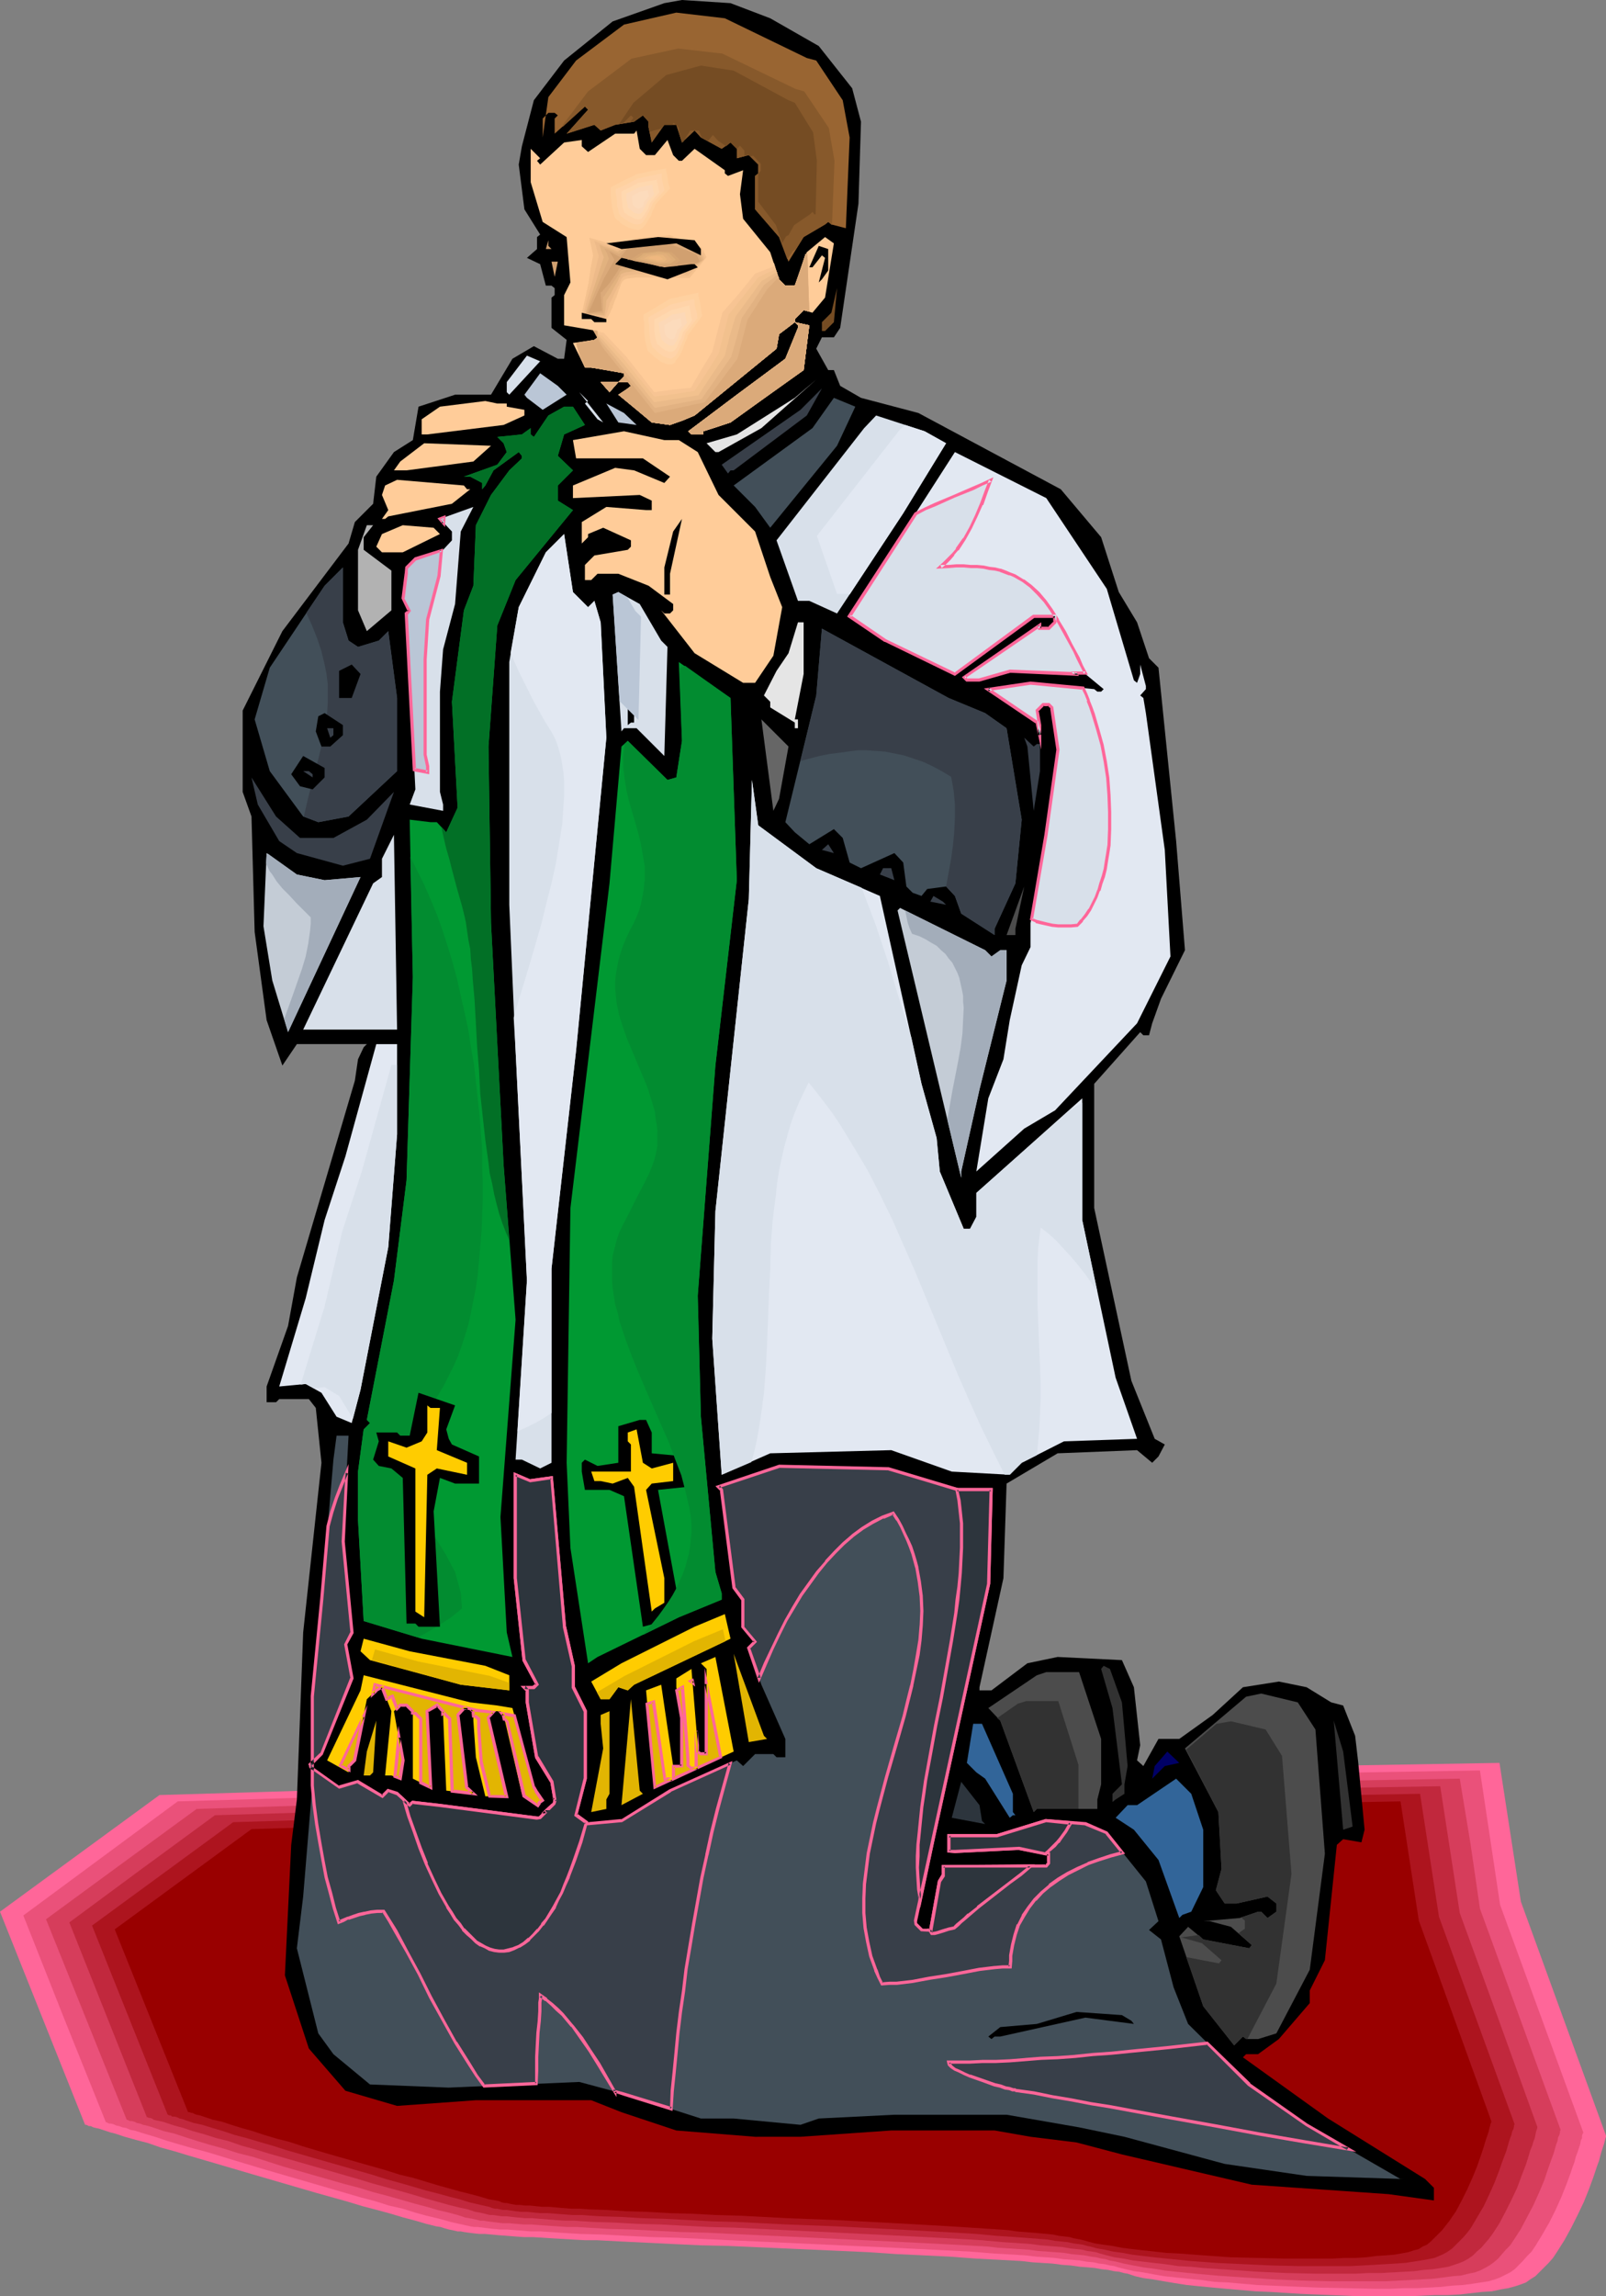 <?xml version="1.0" encoding="UTF-8" standalone="no"?>
<svg
   version="1.0"
   width="108.935mm"
   height="155.711mm"
   id="svg157"
   sodipodi:docname="Priest 19.wmf"
   xmlns:inkscape="http://www.inkscape.org/namespaces/inkscape"
   xmlns:sodipodi="http://sodipodi.sourceforge.net/DTD/sodipodi-0.dtd"
   xmlns="http://www.w3.org/2000/svg"
   xmlns:svg="http://www.w3.org/2000/svg">
  <rect width="100%" height="100%" fill="#808080" stroke="none"/>
  <sodipodi:namedview
     id="namedview157"
     pagecolor="#ffffff"
     bordercolor="#000000"
     borderopacity="0.25"
     inkscape:showpageshadow="2"
     inkscape:pageopacity="0.0"
     inkscape:pagecheckerboard="0"
     inkscape:deskcolor="#d1d1d1"
     inkscape:document-units="mm" />
  <defs
     id="defs1">
    <pattern
       id="WMFhbasepattern"
       patternUnits="userSpaceOnUse"
       width="6"
       height="6"
       x="0"
       y="0" />
  </defs>
  <path
     style="fill:#ff6699;fill-opacity:1;fill-rule:evenodd;stroke:none"
     d="M 384.415,451.809 223.636,454.556 40.881,460.05 0,489.944 l 21.814,54.618 h 0.162 0.162 l 0.323,0.162 0.323,0.162 h 0.485 l 0.646,0.323 0.646,0.162 0.808,0.162 0.97,0.323 0.97,0.323 0.97,0.323 1.293,0.323 2.424,0.808 2.909,0.808 3.07,0.808 3.232,1.131 3.555,0.97 3.716,1.131 3.878,1.131 3.878,1.131 8.241,2.424 16.643,4.848 4.04,1.131 4.04,1.131 3.716,1.131 3.716,0.97 3.555,0.97 3.232,0.97 3.07,0.808 2.747,0.808 2.585,0.646 1.131,0.162 0.97,0.323 1.131,0.323 0.808,0.162 0.808,0.162 0.646,0.162 h 0.808 l 0.808,0.162 1.131,0.162 1.293,0.162 1.454,0.162 h 1.454 l 1.777,0.162 1.777,0.162 2.101,0.162 2.101,0.162 2.262,0.162 h 2.262 l 2.585,0.162 2.585,0.162 2.747,0.162 2.747,0.162 2.909,0.162 h 3.07 l 6.14,0.323 6.625,0.323 6.625,0.323 6.948,0.323 7.11,0.162 14.543,0.646 14.543,0.646 7.11,0.323 7.11,0.485 6.948,0.323 6.625,0.323 6.463,0.485 6.14,0.323 2.909,0.162 2.909,0.162 2.747,0.323 2.585,0.162 2.585,0.162 2.424,0.323 2.262,0.162 2.262,0.323 2.101,0.162 1.777,0.162 1.777,0.323 1.616,0.162 1.454,0.323 1.454,0.162 1.131,0.323 0.97,0.162 1.939,0.646 2.101,0.485 2.424,0.323 2.747,0.485 2.909,0.485 3.07,0.485 3.232,0.323 3.393,0.323 3.555,0.323 3.716,0.323 3.716,0.323 3.878,0.162 7.756,0.485 7.918,0.323 7.918,0.323 h 11.473 l 3.555,-0.162 3.393,-0.162 h 3.393 l 3.07,-0.162 2.909,-0.323 2.747,-0.323 2.585,-0.162 2.262,-0.485 1.939,-0.323 1.777,-0.485 1.454,-0.485 1.293,-0.485 1.131,-0.808 1.293,-0.808 1.131,-1.131 1.131,-1.131 1.131,-1.131 1.131,-1.293 0.97,-1.454 1.939,-3.07 1.777,-3.232 1.616,-3.232 1.616,-3.393 1.293,-3.232 1.131,-3.07 0.485,-1.454 0.485,-1.454 0.485,-1.293 0.323,-1.293 0.323,-1.131 0.323,-0.97 0.323,-0.97 0.162,-0.646 0.162,-0.646 0.162,-0.485 v -0.162 -0.162 l -21.814,-59.95 z"
     id="path1" />
  <path
     style="fill:#ea517a;fill-opacity:1;fill-rule:evenodd;stroke:none"
     d="m 379.405,453.748 -156.254,2.585 -88.711,2.747 -88.873,2.585 -39.589,29.248 10.503,26.501 10.665,26.501 v 0 h 0.162 l 0.323,0.162 0.323,0.162 h 0.485 l 0.646,0.162 0.646,0.323 0.808,0.162 0.808,0.323 0.97,0.162 1.131,0.485 0.97,0.162 2.585,0.808 2.747,0.808 2.909,0.97 3.232,0.97 3.393,0.97 3.716,0.97 3.716,1.131 3.716,1.131 8.079,2.424 16.159,4.686 3.878,1.131 3.878,1.131 3.716,0.97 3.555,1.131 3.555,0.808 3.07,0.97 2.909,0.808 2.747,0.646 2.424,0.646 1.131,0.323 2.101,0.485 0.808,0.162 0.646,0.162 0.808,0.162 0.646,0.162 0.97,0.162 h 0.97 l 1.293,0.162 1.293,0.162 1.454,0.162 1.777,0.162 h 1.777 l 1.939,0.162 2.101,0.162 2.101,0.162 h 2.424 l 2.424,0.162 2.424,0.162 2.585,0.162 2.747,0.162 5.817,0.162 5.979,0.323 6.463,0.323 6.463,0.162 6.787,0.323 6.948,0.323 14.058,0.646 14.058,0.646 6.948,0.323 6.948,0.323 6.625,0.323 6.463,0.323 6.302,0.323 5.979,0.485 2.909,0.162 2.747,0.162 2.585,0.162 2.747,0.323 2.424,0.162 2.262,0.162 2.262,0.323 2.101,0.162 2.101,0.162 1.777,0.323 1.777,0.162 1.454,0.323 1.454,0.162 1.293,0.323 1.131,0.162 0.97,0.323 1.939,0.485 2.101,0.485 2.424,0.323 2.585,0.485 2.747,0.485 3.07,0.323 3.07,0.323 3.393,0.323 3.393,0.485 3.555,0.162 3.716,0.323 3.716,0.323 7.595,0.323 7.756,0.323 7.595,0.162 7.433,0.162 h 3.555 l 3.555,-0.162 h 3.393 l 3.07,-0.162 3.07,-0.162 2.909,-0.323 2.747,-0.162 2.424,-0.323 2.101,-0.323 2.101,-0.323 1.616,-0.485 1.293,-0.485 1.293,-0.646 1.293,-0.646 1.131,-0.808 1.131,-1.131 0.97,-0.97 1.131,-1.293 1.131,-1.131 0.97,-1.454 1.777,-2.909 1.777,-3.07 1.616,-3.232 1.454,-3.232 1.293,-3.232 1.131,-3.07 0.485,-1.454 0.485,-1.293 0.323,-1.293 0.485,-1.293 0.323,-0.97 0.323,-0.97 0.162,-0.97 0.323,-0.646 v -0.646 l 0.162,-0.485 0.162,-0.162 v -0.162 l -21.329,-58.334 z"
     id="path2" />
  <path
     style="fill:#d63d5b;fill-opacity:1;fill-rule:evenodd;stroke:none"
     d="m 374.235,455.849 -75.784,1.293 -75.784,1.293 -86.126,2.424 -86.126,2.747 -19.229,14.058 -19.39,14.22 10.342,25.693 10.342,25.693 v 0 h 0.162 l 0.323,0.162 0.323,0.162 h 0.485 l 0.646,0.162 0.646,0.323 0.808,0.162 0.808,0.323 0.808,0.162 1.131,0.323 0.97,0.323 2.424,0.808 2.747,0.646 2.909,0.97 3.07,0.97 3.232,0.97 3.555,0.97 3.555,1.131 3.878,0.97 7.595,2.424 15.835,4.525 3.716,0.97 3.716,1.131 3.716,0.97 3.393,0.97 3.393,0.97 3.07,0.808 2.747,0.808 2.747,0.646 2.424,0.646 0.97,0.323 0.97,0.323 0.97,0.162 0.808,0.162 0.808,0.162 0.646,0.162 0.646,0.162 h 0.808 l 0.97,0.162 1.293,0.162 1.293,0.162 1.454,0.162 h 1.616 l 1.777,0.162 1.939,0.162 h 1.939 l 2.101,0.162 2.262,0.162 2.424,0.162 2.424,0.162 h 2.585 l 2.585,0.162 5.494,0.323 5.979,0.162 6.14,0.323 6.302,0.323 6.625,0.162 6.625,0.323 13.735,0.646 13.573,0.646 6.787,0.323 6.625,0.323 6.625,0.323 6.302,0.323 6.14,0.323 5.656,0.323 2.747,0.323 2.747,0.162 2.585,0.162 2.424,0.162 2.424,0.323 2.262,0.162 2.262,0.162 2.101,0.162 1.939,0.323 1.777,0.162 1.616,0.162 1.616,0.323 1.293,0.162 1.293,0.323 1.131,0.162 0.97,0.323 1.777,0.323 1.939,0.485 2.424,0.485 2.585,0.485 2.585,0.323 2.909,0.485 3.07,0.323 3.232,0.323 3.393,0.323 3.555,0.323 7.11,0.485 7.433,0.485 7.433,0.323 7.433,0.162 h 7.11 3.555 3.393 l 3.232,-0.162 3.07,-0.162 3.07,-0.162 2.747,-0.162 2.585,-0.323 2.424,-0.323 2.101,-0.162 1.939,-0.485 1.616,-0.323 1.293,-0.485 1.293,-0.646 1.131,-0.646 1.131,-0.808 1.131,-0.97 0.97,-1.131 0.97,-1.131 1.131,-1.131 0.97,-1.454 1.777,-2.747 1.616,-3.07 1.616,-3.07 1.454,-3.232 1.293,-3.07 0.97,-2.909 0.97,-2.747 0.485,-1.293 0.323,-1.131 0.323,-1.131 0.323,-0.808 0.162,-0.97 0.323,-0.646 0.162,-0.646 v -0.323 l 0.162,-0.323 v 0 l -20.683,-56.718 -2.424,-16.644 z"
     id="path3" />
  <path
     style="fill:#c1283d;fill-opacity:1;fill-rule:evenodd;stroke:none"
     d="m 369.225,457.788 -147.044,2.424 -167.081,5.009 -18.744,13.735 -18.582,13.735 19.875,49.932 v 0 h 0.162 l 0.323,0.162 h 0.323 l 0.485,0.162 0.485,0.323 0.646,0.162 0.808,0.162 0.808,0.162 0.97,0.323 1.939,0.646 2.424,0.646 2.424,0.808 2.909,0.808 3.07,0.97 3.232,0.808 3.232,1.131 3.555,0.97 3.716,1.131 7.433,2.101 15.189,4.363 3.716,1.131 3.555,0.97 3.555,0.97 3.393,0.97 3.232,0.97 2.909,0.808 2.909,0.808 2.585,0.646 2.262,0.485 1.939,0.646 0.97,0.162 0.808,0.162 0.646,0.162 0.646,0.162 0.646,0.162 h 0.808 l 1.131,0.162 1.131,0.162 h 1.293 l 1.293,0.162 1.616,0.162 1.777,0.162 h 1.777 l 1.939,0.162 2.101,0.162 2.101,0.162 2.262,0.162 h 2.424 l 2.424,0.162 2.585,0.162 5.494,0.162 5.656,0.323 5.979,0.162 6.14,0.323 6.302,0.323 6.463,0.162 13.25,0.646 13.412,0.646 6.463,0.323 6.463,0.323 6.302,0.323 6.14,0.323 5.979,0.323 5.494,0.323 5.332,0.485 2.585,0.162 2.424,0.162 2.262,0.162 2.262,0.323 2.101,0.162 1.939,0.162 1.939,0.162 1.777,0.323 1.616,0.162 1.454,0.162 1.293,0.323 1.293,0.162 0.97,0.162 0.97,0.323 1.777,0.485 1.939,0.485 2.262,0.323 2.424,0.485 2.747,0.323 2.747,0.323 2.909,0.323 3.232,0.485 3.232,0.162 3.232,0.323 7.11,0.485 7.11,0.485 7.271,0.323 7.271,0.162 h 6.948 3.393 l 3.232,-0.162 h 3.07 l 3.07,-0.162 2.909,-0.162 2.747,-0.162 2.424,-0.323 2.262,-0.162 2.101,-0.323 1.939,-0.323 1.454,-0.485 1.454,-0.485 1.131,-0.485 1.131,-0.646 1.131,-0.808 0.97,-0.97 1.131,-0.97 1.939,-2.262 0.97,-1.293 1.777,-2.747 1.616,-3.07 1.454,-2.909 1.454,-3.07 1.131,-3.07 1.131,-2.909 0.808,-2.585 0.323,-1.131 0.485,-1.131 0.323,-1.131 0.323,-0.808 0.162,-0.808 0.162,-0.808 0.162,-0.485 0.162,-0.485 v -0.162 -0.162 l -9.857,-27.309 -10.018,-27.47 z"
     id="path4" />
  <path
     style="fill:#ad141e;fill-opacity:1;fill-rule:evenodd;stroke:none"
     d="m 364.055,459.727 -71.26,1.293 -71.098,1.131 -80.955,2.424 -80.955,2.424 -18.098,13.25 -18.098,13.25 19.39,48.477 v 0 h 0.162 l 0.162,0.162 h 0.485 l 0.323,0.323 h 0.646 l 0.646,0.162 0.646,0.323 0.808,0.162 0.808,0.323 1.939,0.646 2.262,0.485 2.585,0.808 2.747,0.808 2.909,0.97 3.07,0.808 3.232,0.97 3.393,0.97 3.555,1.131 7.271,2.101 14.704,4.201 3.555,1.131 3.555,0.97 3.393,0.97 3.232,0.97 3.232,0.808 2.909,0.808 2.585,0.646 2.585,0.808 2.101,0.485 2.101,0.485 0.808,0.162 0.808,0.323 0.646,0.162 h 0.646 l 0.646,0.162 0.808,0.162 h 0.97 l 1.131,0.162 1.131,0.162 1.454,0.162 h 1.454 l 1.616,0.162 1.777,0.162 h 1.939 l 1.939,0.162 2.101,0.162 2.262,0.162 h 2.262 l 2.424,0.162 2.424,0.162 5.332,0.162 5.494,0.323 5.817,0.162 5.979,0.323 6.14,0.323 6.302,0.162 12.765,0.646 12.927,0.485 6.302,0.323 6.302,0.323 6.14,0.323 5.817,0.323 5.817,0.323 5.332,0.323 5.171,0.485 2.424,0.162 2.424,0.162 2.262,0.162 2.101,0.162 2.101,0.162 1.939,0.162 1.777,0.323 1.616,0.162 1.616,0.162 1.454,0.323 1.293,0.162 1.131,0.162 1.131,0.323 0.808,0.162 1.777,0.485 1.939,0.323 2.101,0.485 2.424,0.323 2.585,0.485 2.747,0.323 2.747,0.323 3.07,0.323 3.232,0.323 3.232,0.323 6.625,0.485 6.948,0.323 7.11,0.323 6.948,0.162 h 6.787 3.232 3.232 l 3.07,-0.162 2.909,-0.162 2.747,-0.162 2.585,-0.162 2.585,-0.162 2.101,-0.323 2.101,-0.323 1.777,-0.323 1.616,-0.323 1.131,-0.485 1.131,-0.485 1.131,-0.646 1.131,-0.808 0.97,-0.97 0.97,-0.97 0.97,-0.97 0.97,-1.131 0.97,-1.293 1.616,-2.747 1.616,-2.747 1.454,-3.07 1.293,-2.909 1.131,-2.909 0.97,-2.747 0.97,-2.585 0.323,-1.131 0.323,-1.131 0.323,-0.97 0.323,-0.808 0.162,-0.808 0.323,-0.646 0.162,-0.646 v -0.323 l 0.162,-0.323 v 0 L 368.902,491.237 Z"
     id="path5" />
  <path
     style="fill:#990000;fill-opacity:1;fill-rule:evenodd;stroke:none"
     d="m 359.046,461.666 -137.995,2.424 -156.577,4.686 -35.064,25.693 18.744,46.7 v 0 l 0.162,0.162 h 0.323 l 0.323,0.162 h 0.323 l 0.646,0.323 0.485,0.162 0.808,0.162 1.454,0.485 1.939,0.646 2.262,0.485 2.424,0.808 2.585,0.808 2.909,0.808 2.909,0.97 3.232,0.97 3.232,0.808 3.393,1.131 7.11,2.101 14.22,4.04 3.555,1.131 3.393,0.808 3.232,0.97 3.232,0.97 2.909,0.808 2.909,0.808 2.585,0.646 2.424,0.646 2.101,0.646 1.939,0.323 0.808,0.162 0.646,0.323 0.808,0.162 h 0.485 l 0.646,0.162 0.808,0.162 0.97,0.162 h 0.97 l 1.293,0.162 h 1.293 l 1.454,0.162 1.616,0.162 h 1.777 l 1.777,0.162 1.939,0.162 2.101,0.162 h 2.101 l 2.262,0.162 4.686,0.162 5.009,0.323 5.332,0.162 5.656,0.323 5.817,0.162 5.979,0.323 5.979,0.162 12.442,0.646 12.442,0.485 6.14,0.323 6.14,0.323 5.817,0.323 5.817,0.323 5.494,0.323 5.171,0.323 5.009,0.323 2.424,0.162 2.262,0.162 2.101,0.323 2.101,0.162 1.939,0.162 1.939,0.162 1.777,0.162 1.616,0.162 1.454,0.323 1.454,0.162 1.293,0.162 1.131,0.323 0.97,0.162 0.808,0.162 1.777,0.485 1.777,0.485 2.101,0.323 2.424,0.323 2.424,0.485 2.585,0.323 2.909,0.323 2.909,0.323 2.909,0.323 3.232,0.162 6.463,0.485 6.787,0.485 6.787,0.162 6.787,0.162 h 9.695 3.07 l 2.909,-0.162 h 2.909 l 2.747,-0.162 2.424,-0.323 2.424,-0.162 2.101,-0.162 1.939,-0.323 1.777,-0.323 1.454,-0.485 1.293,-0.323 0.97,-0.646 1.131,-0.485 0.97,-0.808 0.97,-0.97 0.97,-0.97 0.97,-0.97 1.777,-2.262 1.777,-2.585 1.454,-2.747 1.454,-2.909 1.293,-2.909 1.131,-2.747 0.97,-2.747 0.808,-2.424 0.323,-1.131 0.323,-0.97 0.323,-0.97 0.323,-0.97 0.162,-0.808 0.162,-0.485 0.162,-0.646 0.162,-0.323 v -0.323 0 l -18.582,-51.386 z"
     id="path6" />
  <path
     style="fill:#000000;fill-opacity:1;fill-rule:evenodd;stroke:none"
     d="m 197.459,4.686 12.442,7.11 8.564,10.827 2.262,8.564 -0.646,21.007 -4.686,31.833 -1.616,2.424 h -3.07 l -1.454,2.909 3.07,5.494 h 1.454 l 1.616,4.04 5.332,3.07 14.704,3.878 36.519,19.553 10.342,12.281 4.524,14.058 4.686,7.756 3.07,9.211 2.424,2.424 4.524,44.438 2.262,27.955 -6.14,12.443 -2.262,6.302 -0.808,3.07 h -1.454 l -0.808,-0.808 -11.796,13.25 v 31.833 l 9.534,44.276 5.979,14.866 2.585,1.454 -1.616,3.07 -1.616,1.616 -3.878,-3.232 -20.36,0.808 -13.089,7.756 -0.808,24.239 -6.14,27.955 v 0.808 h 3.07 l 9.21,-6.948 7.756,-1.616 16.482,0.808 3.07,6.948 1.616,14.866 -0.808,3.878 1.616,1.454 3.878,-6.948 h 5.332 l 8.564,-6.14 7.756,-7.11 9.21,-1.454 7.11,1.454 6.302,3.878 3.07,0.808 3.07,7.756 0.808,6.948 1.616,17.129 -0.808,3.232 -4.686,-0.808 -1.616,1.454 -3.07,29.571 -3.878,7.756 v 3.232 l -7.918,9.211 -5.332,3.878 h -3.07 l -0.808,0.808 21.814,15.674 24.884,15.513 2.262,2.262 v 3.232 l -11.634,-1.616 -35.064,-2.424 -33.287,-7.756 -11.634,-3.07 -11.796,-1.454 -9.21,-1.616 h -26.5 l -23.268,1.616 H 193.581 l -20.198,-1.616 -14.058,-4.686 -7.756,-3.07 h -29.57 l -20.198,1.454 -13.25,-3.878 -9.372,-10.827 -6.14,-18.745 1.616,-33.449 1.454,-11.635 1.616,-42.822 4.686,-43.468 -1.454,-14.058 -1.777,-2.262 h -7.595 l -0.808,0.808 h -2.424 v -4.04 l 5.494,-15.513 2.262,-12.443 14.866,-50.416 0.808,-5.494 1.454,-3.07 0.808,-0.808 H 76.107 l -3.716,5.494 -4.04,-11.635 -3.07,-22.623 -0.808,-29.571 -2.262,-6.302 v -20.845 l 10.18,-20.36 16.967,-22.461 1.616,-5.494 4.686,-4.686 0.808,-6.948 4.524,-6.302 4.848,-3.07 1.454,-8.564 9.372,-3.07 h 9.21 l 5.494,-9.211 5.494,-3.232 6.14,3.232 h 1.616 l 0.646,-4.848 -3.878,-3.07 v -7.756 l 0.808,-0.646 v -1.778 l -0.808,-0.646 h -1.454 l -1.454,-5.494 -3.393,-1.616 2.585,-2.262 V 60.758 l 0.808,-0.646 -4.04,-6.464 -1.454,-11.473 0.808,-4.686 3.07,-11.796 7.756,-10.18 L 157.062,5.494 170.312,0.808 174.837,0 187.279,0.808 Z"
     id="path7" />
  <path
     style="fill:#996532;fill-opacity:1;fill-rule:evenodd;stroke:none"
     d="m 206.831,14.866 2.424,0.646 6.787,10.18 1.777,9.534 -0.97,23.269 -3.716,-0.97 -0.808,-0.646 -0.808,0.646 -5.494,3.232 -3.878,6.302 -2.424,-6.302 -6.14,-7.11 v -8.564 l 0.808,-0.646 v -2.262 l -2.424,-2.424 -3.07,0.808 v -2.424 l -1.616,-1.616 -2.262,1.616 -5.332,-2.909 -1.616,-1.778 -3.232,3.07 -1.454,-4.525 h -3.07 l -3.232,4.525 -0.808,-3.878 v -1.454 l -1.454,-1.616 -2.262,1.616 -4.848,0.808 -3.716,1.454 -1.616,-1.454 -7.11,2.262 5.494,-6.14 -0.808,-0.808 -7.756,6.948 V 30.379 l 0.808,-0.808 -0.808,-0.646 h -1.616 l -1.454,1.454 v 4.848 l 1.454,-10.342 7.11,-9.372 12.281,-9.211 13.412,-3.07 12.442,1.454 z"
     id="path8" />
  <path
     style="fill:#ffcc99;fill-opacity:1;fill-rule:evenodd;stroke:none"
     d="m 165.626,39.751 h 2.262 l 3.232,-3.878 1.454,3.878 1.454,1.454 h 0.808 l 3.232,-3.07 7.756,5.494 v 0.808 l 0.808,0.646 3.878,-1.454 -0.808,6.14 0.808,6.302 6.948,8.564 2.262,6.948 1.616,1.616 h 2.424 l 3.07,-8.564 4.686,-3.878 2.262,1.616 -2.262,13.897 -3.232,3.878 -2.262,-0.646 -2.262,2.262 v 0.808 l 3.716,0.808 -1.454,11.473 -18.744,13.412 -6.948,2.262 v 0.808 h -3.07 l -0.808,-0.808 24.884,-18.583 3.232,-7.918 v -0.646 l -0.808,-0.808 -4.04,3.07 -0.646,3.717 -21.006,17.129 -6.302,2.424 -4.686,-0.646 -8.564,-7.11 2.424,-1.616 0.808,-0.646 -0.808,-0.97 h -2.424 l -2.262,2.585 -2.262,-2.585 h 4.524 l 1.454,-1.454 v -0.808 l -8.403,-1.454 h -1.616 l -3.07,-6.302 5.494,-0.808 0.808,-0.646 v -1.616 l -8.564,-1.454 v -7.756 l 1.616,-3.232 -0.97,-11.635 -6.14,-3.878 -3.07,-10.18 v -8.564 l 2.424,2.424 -0.808,0.646 0.808,0.97 6.14,-5.656 4.524,-0.646 0.808,-0.646 -0.808,0.646 v 1.616 l 1.616,1.454 6.948,-4.686 h 4.848 l 0.646,-0.808 0.808,4.686 z"
     id="path9" />
  <path
     style="fill:#ffcc99;fill-opacity:1;fill-rule:evenodd;stroke:none"
     d="m 149.952,59.789 0.808,5.333 -0.808,7.433 -1.454,8.888 7.271,1.131 1.939,-2.585 v 0 -0.162 l 0.162,-0.323 v -0.323 l 0.323,-0.97 0.323,-1.131 0.646,-2.262 0.323,-1.131 0.162,-0.323 v -0.323 l 0.162,-0.162 0.323,-0.162 0.323,-0.162 0.485,-0.162 1.131,-0.323 1.293,-0.162 h 1.293 2.101 10.503 l 4.524,-6.14 -1.616,-2.909 -8.241,-3.07 -8.726,0.97 -5.817,1.616 z"
     id="path10" />
  <path
     style="fill:#f4c18e;fill-opacity:1;fill-rule:evenodd;stroke:none"
     d="m 151.084,60.92 0.97,4.525 -0.646,3.393 -0.485,3.555 -1.939,8.726 6.463,0.808 0.808,-1.454 0.646,-1.454 v 0 l 0.162,-0.162 v -0.323 l 0.162,-0.323 0.323,-0.97 0.485,-1.131 0.808,-2.262 0.323,-0.97 0.162,-0.323 0.162,-0.323 0.162,-0.162 0.323,-0.323 0.323,-0.162 0.485,-0.162 1.131,-0.162 1.293,-0.162 h 1.293 1.939 l 10.342,0.162 4.363,-5.333 -1.293,-2.585 -4.04,-1.454 -4.04,-1.616 -8.887,0.808 -2.585,0.97 -2.585,0.97 -1.616,-0.485 -1.616,-0.646 z"
     id="path11" />
  <path
     style="fill:#edba89;fill-opacity:1;fill-rule:evenodd;stroke:none"
     d="m 152.376,61.728 1.131,3.878 -0.808,3.232 -0.808,3.232 -1.293,4.363 -1.131,4.525 5.656,0.323 0.646,-1.616 0.485,-1.616 v 0 -0.162 l 0.162,-0.323 0.162,-0.323 0.485,-0.97 0.485,-1.131 1.131,-2.101 0.323,-0.97 0.162,-0.323 0.162,-0.323 0.162,-0.162 0.323,-0.323 0.323,-0.162 0.485,-0.162 1.131,-0.162 1.293,-0.162 h 1.131 2.101 l 10.18,0.323 4.201,-4.363 -0.485,-1.293 -0.646,-1.131 -4.04,-1.454 -4.04,-1.616 -8.887,0.808 -4.524,2.262 -2.909,-0.97 z"
     id="path12" />
  <path
     style="fill:#e2b27f;fill-opacity:1;fill-rule:evenodd;stroke:none"
     d="m 153.669,62.697 0.485,1.616 0.646,1.616 -0.97,2.909 -0.97,3.07 -2.909,8.726 h 2.424 l 2.585,0.162 0.323,-1.939 0.162,-1.778 v 0 l 0.162,-0.323 0.162,-0.162 0.162,-0.323 0.646,-0.97 0.485,-0.97 1.293,-2.262 0.323,-0.808 0.323,-0.323 v -0.323 l 0.162,-0.323 0.323,-0.162 0.323,-0.162 0.485,-0.162 1.131,-0.162 1.293,-0.162 h 1.131 2.262 l 5.009,0.162 4.848,0.485 2.101,-1.778 2.262,-1.778 -1.131,-2.424 -4.04,-1.454 -4.201,-1.454 -8.726,0.808 -1.939,1.293 -1.939,1.131 -2.424,-0.97 -1.131,-0.323 z"
     id="path13" />
  <path
     style="fill:#dbaa7a;fill-opacity:1;fill-rule:evenodd;stroke:none"
     d="m 154.962,63.667 0.646,1.293 0.485,1.293 -1.131,2.747 -1.131,2.585 -3.555,8.888 4.363,-0.323 V 78.049 76.109 l 0.162,-0.162 0.162,-0.162 0.162,-0.162 0.162,-0.323 0.646,-0.97 0.646,-0.97 1.454,-2.101 0.485,-0.808 0.162,-0.323 0.162,-0.323 0.162,-0.323 0.323,-0.162 0.323,-0.162 0.485,-0.162 1.131,-0.162 1.293,-0.162 h 1.131 2.101 l 5.009,0.323 4.848,0.485 2.101,-1.293 2.101,-1.454 -0.97,-2.101 -4.04,-1.454 -4.04,-1.616 -8.887,0.808 -1.616,1.454 -1.616,1.293 -1.939,-0.808 -0.808,-0.323 z"
     id="path14" />
  <path
     style="fill:#d1a070;fill-opacity:1;fill-rule:evenodd;stroke:none"
     d="m 156.254,64.475 1.293,2.101 -2.747,4.848 -4.04,8.888 3.555,-0.646 -0.323,-4.525 v -0.162 l 0.162,-0.162 0.323,-0.162 0.162,-0.323 0.808,-0.808 0.808,-0.97 1.454,-2.101 0.646,-0.97 0.162,-0.323 0.162,-0.323 0.162,-0.162 0.323,-0.162 0.323,-0.323 h 0.485 l 1.131,-0.323 h 1.131 l 1.293,-0.162 h 2.101 l 9.534,1.131 4.201,-1.778 -0.808,-1.939 -8.241,-3.07 -8.726,0.808 -2.585,3.07 z"
     id="path15" />
  <path
     style="fill:#000000;fill-opacity:1;fill-rule:evenodd;stroke:none"
     d="m 179.684,63.828 v 1.616 l -6.302,-3.07 -14.058,1.454 -3.878,-1.454 13.25,-1.616 9.372,0.808 z"
     id="path16" />
  <path
     style="fill:#d1a070;fill-opacity:1;fill-rule:evenodd;stroke:none"
     d="m 141.388,63.828 h -1.454 l 0.646,-2.262 v 1.454 z"
     id="path17" />
  <path
     style="fill:#000000;fill-opacity:1;fill-rule:evenodd;stroke:none"
     d="m 212.325,69.323 -1.616,2.262 -0.808,0.808 1.616,-6.302 -0.808,-0.646 -2.424,3.07 h -0.808 l 2.424,-5.494 2.424,0.808 z"
     id="path18" />
  <path
     style="fill:#000000;fill-opacity:1;fill-rule:evenodd;stroke:none"
     d="m 177.261,67.707 h 0.808 l 0.808,0.808 -7.756,3.07 -13.412,-3.878 1.616,-1.616 10.988,2.424 z"
     id="path19" />
  <path
     style="fill:#d1a070;fill-opacity:1;fill-rule:evenodd;stroke:none"
     d="m 142.196,70.939 -0.808,-3.878 h 1.616 z"
     id="path20" />
  <path
     style="fill:#754c23;fill-opacity:1;fill-rule:evenodd;stroke:none"
     d="m 211.517,84.835 h -0.808 v -2.262 l 2.424,-2.424 1.454,-6.302 -0.808,8.726 z"
     id="path21" />
  <path
     style="fill:#000000;fill-opacity:1;fill-rule:evenodd;stroke:none"
     d="m 155.446,82.573 h -3.07 l -0.808,-0.808 h -2.424 v -1.616 l 6.302,1.616 z"
     id="path22" />
  <path
     style="fill:#d8e0ea;fill-opacity:1;fill-rule:evenodd;stroke:none"
     d="m 130.562,101.156 -0.646,-0.646 v -2.585 l 5.171,-6.787 3.393,1.454 z"
     id="path23" />
  <path
     style="fill:#ffffff;fill-opacity:1;fill-rule:evenodd;stroke:none"
     d="m 140.58,93.4 6.302,4.525 z"
     id="path24" />
  <path
     style="fill:#bac6d6;fill-opacity:1;fill-rule:evenodd;stroke:none"
     d="m 145.266,101.156 -6.14,3.878 -4.04,-3.07 -0.646,-0.808 4.04,-5.494 4.524,3.232 z"
     id="path25" />
  <path
     style="fill:#e5e5e5;fill-opacity:1;fill-rule:evenodd;stroke:none"
     d="m 184.209,115.861 h -0.808 l -2.262,-2.262 7.756,-2.262 14.866,-9.372 5.494,-4.686 -14.058,12.443 z"
     id="path26" />
  <path
     style="fill:#383f49;fill-opacity:1;fill-rule:evenodd;stroke:none"
     d="m 188.087,120.547 h -0.808 l -0.646,0.808 -1.616,-2.262 20.198,-14.058 5.494,-5.494 -3.878,6.948 z"
     id="path27" />
  <path
     style="fill:#d8e0ea;fill-opacity:1;fill-rule:evenodd;stroke:none"
     d="m 153.184,107.458 -3.232,-4.04 0.808,-0.646 -2.262,-2.262 6.14,7.756 z"
     id="path28" />
  <path
     style="fill:#424f59;fill-opacity:1;fill-rule:evenodd;stroke:none"
     d="m 214.587,114.245 -17.128,21.007 -3.878,-5.333 -5.494,-5.494 20.198,-14.705 5.494,-7.756 5.494,2.262 z"
     id="path29" />
  <path
     style="fill:#ffcc99;fill-opacity:1;fill-rule:evenodd;stroke:none"
     d="m 129.916,103.418 v 0.808 l 4.524,0.808 v 1.454 l -5.332,2.424 -19.552,2.424 h -1.454 v -3.878 l 4.686,-3.232 11.634,-1.454 3.07,0.646 z"
     id="path30" />
  <path
     style="fill:#bac6d6;fill-opacity:1;fill-rule:evenodd;stroke:none"
     d="m 163.203,108.912 -4.686,-0.646 -3.07,-4.848 4.524,2.424 z"
     id="path31" />
  <path
     style="fill:#009932;fill-opacity:1;fill-rule:evenodd;stroke:none"
     d="m 149.952,108.912 -5.332,2.424 -1.616,5.494 3.878,3.717 -3.878,3.878 v 3.878 l 3.878,2.424 -14.704,17.937 -4.686,11.635 -2.262,31.025 0.646,45.246 3.232,62.051 3.07,39.59 -3.878,50.578 1.616,29.571 1.454,6.302 -23.268,-4.686 -14.866,-4.525 -1.454,-25.855 v -12.443 l 1.454,-10.827 1.616,-1.616 -0.808,-0.808 6.948,-35.712 3.232,-25.693 1.616,-52.032 -0.808,-40.398 5.332,0.646 h 1.616 l 2.424,2.585 2.909,-6.302 -1.454,-27.147 3.07,-23.431 2.424,-6.302 0.646,-15.513 3.878,-7.756 4.686,-6.302 3.232,-3.07 v -0.646 l -0.808,-0.97 -6.463,4.686 -2.101,3.878 -0.808,0.97 v -1.616 l -3.07,-1.616 h -1.616 l 8.564,-3.07 2.424,-3.232 -0.808,-2.262 -1.616,-1.616 6.302,-0.646 2.262,-1.616 v 1.616 l 0.808,0.646 3.716,-5.494 4.04,-2.262 h 2.262 z"
     id="path32" />
  <path
     style="fill:#028c30;fill-opacity:1;fill-rule:evenodd;stroke:none"
     d="m 107.132,419.652 2.909,-1.616 2.909,-1.778 2.747,-1.778 2.747,-2.262 -0.162,-2.101 -0.162,-1.939 -0.485,-1.778 -0.485,-1.778 -0.485,-1.778 -0.808,-1.454 -1.616,-3.07 -1.777,-2.909 -0.97,-1.454 -0.97,-1.454 -1.939,-2.909 -1.777,-3.232 -0.485,-1.454 -0.485,-1.454 -0.485,-1.454 -0.162,-1.293 -0.162,-1.454 -0.162,-1.293 v -1.454 l 0.162,-1.293 0.485,-2.585 0.808,-2.585 0.808,-2.424 1.131,-2.585 1.293,-2.424 1.293,-2.585 1.454,-2.424 1.454,-2.424 1.293,-2.585 1.293,-2.585 1.131,-2.585 0.97,-2.747 0.808,-2.424 0.808,-2.747 0.646,-2.909 0.646,-3.232 0.646,-3.232 0.485,-3.393 0.323,-3.555 0.323,-3.878 0.323,-3.717 0.162,-4.04 0.162,-4.04 v -4.201 l -0.162,-4.201 v -4.363 l -0.323,-4.363 -0.323,-4.363 -0.485,-4.363 -0.485,-4.525 -0.485,-4.363 -0.808,-4.525 -0.646,-4.363 -0.97,-4.525 -0.97,-4.201 -0.97,-4.363 -1.131,-4.201 -1.293,-4.201 -1.293,-4.04 -1.454,-4.04 -1.616,-3.878 -1.616,-3.717 -1.777,-3.555 -1.777,-3.555 0.646,30.864 -1.616,52.032 -3.232,25.693 -6.948,35.712 0.808,0.808 -1.616,1.616 -1.454,10.827 v 12.443 l 1.454,25.855 z"
     id="path33" />
  <path
     style="fill:#d8e0ea;fill-opacity:1;fill-rule:evenodd;stroke:none"
     d="m 242.542,113.599 -10.988,17.937 -16.967,25.693 -7.11,-3.232 h -2.909 l -5.494,-15.513 22.461,-28.763 3.07,-3.232 12.442,4.04 z"
     id="path34" />
  <path
     style="fill:#ffcc99;fill-opacity:1;fill-rule:evenodd;stroke:none"
     d="m 174.029,112.791 4.848,3.07 5.332,10.988 9.372,9.372 3.878,11.635 3.07,7.756 -2.262,12.443 -4.686,6.948 h -3.07 l -12.442,-7.595 -8.564,-10.988 0.808,0.808 h 1.454 l 0.808,-0.808 v -1.616 l -6.302,-4.686 -7.756,-3.07 h -5.332 l -1.616,1.616 h -1.616 v -3.878 l 2.424,-2.424 8.564,-1.454 0.808,-0.808 v -1.616 l -7.11,-3.232 -3.878,1.616 v 0.808 l -1.616,1.616 v -5.494 l 6.302,-3.878 10.18,0.808 h 1.454 v -2.424 l -3.07,-1.454 -17.128,0.808 v -3.232 l 10.826,-4.525 4.848,0.646 7.756,3.232 1.454,-1.616 -6.948,-4.686 h -17.128 l -0.808,-4.686 13.089,-2.262 10.342,2.262 z"
     id="path35" />
  <path
     style="fill:#ffcc99;fill-opacity:1;fill-rule:evenodd;stroke:none"
     d="m 121.352,118.285 -17.128,2.262 h -3.232 l 1.616,-2.262 6.14,-4.686 17.128,0.646 z"
     id="path36" />
  <path
     style="fill:#e2e8f2;fill-opacity:1;fill-rule:evenodd;stroke:none"
     d="m 283.746,150.926 6.948,23.431 0.808,0.646 0.808,-2.262 v -2.424 l 1.454,5.494 v 0.808 l -1.454,1.616 0.808,0.646 0.646,3.878 4.848,35.065 1.454,27.309 -8.564,17.129 -21.006,22.3 -7.918,4.686 -12.281,10.988 3.07,-18.745 3.878,-10.019 1.616,-10.019 3.07,-14.058 2.262,-4.686 v -6.14 l 4.04,-22.623 2.909,-21.815 -1.454,-10.827 -0.808,-0.808 h -1.454 l -1.616,1.616 0.808,3.717 v 2.585 l -0.808,-3.232 -12.442,-8.564 10.826,-1.616 16.32,1.616 0.808,0.646 h 0.97 l 0.646,-0.646 -4.686,-3.878 -19.39,-0.808 -7.756,2.424 h -3.232 l -0.808,-0.808 19.552,-13.25 v 0.808 h 2.262 l 1.616,-1.616 v -1.616 h -5.494 l -20.198,14.866 -17.775,-8.564 -9.21,-6.302 26.985,-42.014 23.43,11.796 z"
     id="path37" />
  <path
     style="fill:#ffcc99;fill-opacity:1;fill-rule:evenodd;stroke:none"
     d="m 119.736,125.395 h 0.808 l -4.686,3.717 -16.32,3.232 -0.808,0.646 h -0.808 l 1.616,-2.262 -1.616,-3.878 0.808,-2.424 3.07,-1.454 17.128,1.454 z"
     id="path38" />
  <path
     style="fill:#d8e0ea;fill-opacity:1;fill-rule:evenodd;stroke:none"
     d="m 116.666,154.804 -3.07,11.635 -0.808,10.827 v 25.693 l 0.808,3.232 v 1.616 l -8.564,-1.616 1.454,-3.878 -2.262,-45.084 0.808,-0.808 -1.777,-3.07 0.97,-6.302 v -1.616 l 2.262,-2.262 7.11,-2.262 2.262,-2.424 v -2.262 l -3.07,-3.232 8.564,-3.07 -3.232,6.302 z"
     id="path39" />
  <path
     style="fill:#000000;fill-opacity:1;fill-rule:evenodd;stroke:none"
     d="m 171.767,152.38 h -1.454 v -6.948 l 2.262,-9.211 2.262,-3.232 -3.07,14.058 z"
     id="path40" />
  <path
     style="fill:#b2b2b2;fill-opacity:1;fill-rule:evenodd;stroke:none"
     d="m 93.235,137.676 v 3.232 l 7.11,5.332 v 10.18 l -6.302,5.333 -2.262,-5.333 v -15.513 l 2.262,-6.302 h 1.616 z"
     id="path41" />
  <path
     style="fill:#ffcc99;fill-opacity:1;fill-rule:evenodd;stroke:none"
     d="m 112.787,136.868 -9.534,4.686 h -5.332 l -1.454,-1.454 1.454,-3.232 5.332,-2.262 7.918,0.646 z"
     id="path42" />
  <path
     style="fill:#d8e0ea;fill-opacity:1;fill-rule:evenodd;stroke:none"
     d="m 150.76,155.612 1.616,-1.616 1.616,5.494 1.454,29.571 -7.756,80.149 -6.302,55.911 v 49.77 l -2.909,1.454 -4.686,-2.262 h -1.616 l 2.909,-45.892 -2.909,-58.981 -1.616,-37.328 v -62.213 l 2.424,-14.058 6.948,-14.058 4.686,-4.686 2.262,14.866 z"
     id="path43" />
  <path
     style="fill:#424f59;fill-opacity:1;fill-rule:evenodd;stroke:none"
     d="m 89.357,164.177 2.424,1.616 5.332,-1.616 2.424,-2.424 2.262,17.129 v 18.745 l -12.442,11.635 -7.756,1.454 -3.878,-1.454 -8.564,-11.635 -3.878,-13.25 3.878,-13.25 14.058,-21.007 4.686,-4.686 v 14.058 z"
     id="path44" />
  <path
     style="fill:#383f49;fill-opacity:1;fill-rule:evenodd;stroke:none"
     d="m 77.885,209.261 1.131,-4.848 1.293,-5.009 1.293,-4.848 1.131,-4.686 0.97,-4.848 0.162,-2.424 0.162,-2.424 v -2.424 -2.424 l -0.323,-2.585 -0.485,-2.424 -0.808,-3.393 -1.131,-3.393 -1.293,-3.232 -1.454,-3.232 4.686,-6.948 4.686,-4.686 v 14.058 l 1.454,4.686 2.424,1.616 5.332,-1.616 2.424,-2.424 2.262,17.129 v 18.745 l -12.442,11.635 -7.756,1.454 z"
     id="path45" />
  <path
     style="fill:#000000;fill-opacity:1;fill-rule:evenodd;stroke:none"
     d="m 245.612,151.734 -0.808,19.391 -2.262,-0.808 0.646,-16.967 -1.454,-5.494 h 1.454 z"
     id="path46" />
  <path
     style="fill:#d8e0ea;fill-opacity:1;fill-rule:evenodd;stroke:none"
     d="m 169.504,164.177 1.616,1.616 -0.808,27.955 -7.11,-7.11 h -3.232 l -0.646,0.808 -2.262,-35.065 1.454,-0.646 5.494,3.07 z"
     id="path47" />
  <path
     style="fill:#000000;fill-opacity:1;fill-rule:evenodd;stroke:none"
     d="m 162.556,182.76 v 2.424 h -0.808 l -0.808,0.646 v -10.019 l -0.97,-16.967 0.97,-2.424 2.262,19.391 z"
     id="path48" />
  <path
     style="fill:#e5e5e5;fill-opacity:1;fill-rule:evenodd;stroke:none"
     d="m 206.023,172.741 -2.262,11.635 h 0.808 v 2.262 h -0.808 v -1.454 l -6.302,-3.878 v -1.454 l -1.616,-1.616 3.232,-6.302 3.07,-4.525 2.424,-7.918 h 1.454 z"
     id="path49" />
  <path
     style="fill:#424f59;fill-opacity:1;fill-rule:evenodd;stroke:none"
     d="m 252.56,182.76 5.494,3.878 3.878,23.431 -1.616,16.321 -5.332,11.635 v 1.616 l -8.564,-5.494 -1.616,-4.525 -2.262,-2.424 -4.848,0.646 -1.454,1.778 -2.262,-0.808 -1.616,-1.616 -0.808,-6.14 -2.262,-2.424 -8.564,3.878 -2.909,-1.454 -1.777,-6.302 -2.262,-2.262 -6.302,3.878 -3.716,-3.07 -2.424,-2.585 7.918,-32.48 1.454,-17.129 32.479,17.775 z"
     id="path50" />
  <path
     style="fill:#009932;fill-opacity:1;fill-rule:evenodd;stroke:none"
     d="m 188.895,225.581 -5.494,47.508 -4.524,58.981 0.808,31.025 3.716,39.751 1.616,5.494 v 1.616 l -10.988,4.525 -20.845,10.18 -2.424,1.616 -4.524,-29.571 -0.97,-21.815 0.97,-65.283 10.018,-83.219 3.07,-35.065 1.616,-1.454 10.18,10.019 2.262,-0.646 1.454,-9.372 -0.808,-20.199 13.25,9.211 z"
     id="path51" />
  <path
     style="fill:#000000;fill-opacity:1;fill-rule:evenodd;stroke:none"
     d="m 90.165,178.881 h -3.232 v -6.948 l 3.232,-1.616 2.262,2.424 z"
     id="path52" />
  <path
     style="fill:#ffffff;fill-opacity:1;fill-rule:evenodd;stroke:none"
     d="m 89.357,173.549 -0.808,3.717 z"
     id="path53" />
  <path
     style="fill:#000000;fill-opacity:1;fill-rule:evenodd;stroke:none"
     d="m 87.903,188.415 -3.232,2.909 h -2.262 l -1.454,-3.878 0.646,-3.878 1.616,-0.808 4.686,3.07 z"
     id="path54" />
  <path
     style="fill:#666666;fill-opacity:1;fill-rule:evenodd;stroke:none"
     d="m 199.721,204.736 -1.454,3.07 -3.07,-23.431 6.948,6.948 z"
     id="path55" />
  <path
     style="fill:#383f49;fill-opacity:1;fill-rule:evenodd;stroke:none"
     d="m 85.479,188.415 -0.808,0.646 -0.808,-2.424 h 1.616 z"
     id="path56" />
  <path
     style="fill:#383f49;fill-opacity:1;fill-rule:evenodd;stroke:none"
     d="m 265.81,190.678 h 0.808 v 6.948 l -1.616,10.18 -1.616,-16.482 -0.808,-2.262 2.424,2.262 z"
     id="path57" />
  <path
     style="fill:#000000;fill-opacity:1;fill-rule:evenodd;stroke:none"
     d="m 83.217,199.242 -3.07,3.07 -3.232,-0.808 -2.262,-3.07 3.07,-4.686 5.494,3.07 z"
     id="path58" />
  <path
     style="fill:#383f49;fill-opacity:1;fill-rule:evenodd;stroke:none"
     d="m 80.147,198.434 v 0.808 l -2.424,-1.616 h 1.454 z"
     id="path59" />
  <path
     style="fill:#383f49;fill-opacity:1;fill-rule:evenodd;stroke:none"
     d="m 76.915,214.755 h 8.564 l 8.564,-4.686 6.948,-7.11 -6.14,17.129 -6.948,1.778 -11.796,-3.232 -4.524,-3.07 -5.494,-9.372 -1.616,-6.948 6.302,10.019 z"
     id="path60" />
  <path
     style="fill:#e2e8f2;fill-opacity:1;fill-rule:evenodd;stroke:none"
     d="m 209.255,222.511 16.32,7.11 10.665,48.154 3.878,13.897 0.808,8.564 6.14,14.705 h 1.616 l 1.616,-3.07 v -6.14 l 27.147,-24.239 v 31.187 l 8.564,40.398 5.494,15.674 -18.744,0.646 -10.826,5.494 -3.07,3.07 -14.866,-0.808 -15.512,-5.494 -31.025,0.808 -12.442,5.494 -2.424,-34.904 0.808,-32.641 8.564,-79.988 0.808,-30.541 1.616,11.635 z"
     id="path61" />
  <path
     style="fill:#d8e0ea;fill-opacity:1;fill-rule:evenodd;stroke:none"
     d="m 77.723,263.878 17.936,-37.489 2.262,-1.616 v -4.686 l 3.07,-6.14 0.808,49.932 z"
     id="path62" />
  <path
     style="fill:#383f49;fill-opacity:1;fill-rule:evenodd;stroke:none"
     d="m 210.709,217.825 1.616,-1.454 1.454,2.262 z"
     id="path63" />
  <path
     style="fill:#c4ccd6;fill-opacity:1;fill-rule:evenodd;stroke:none"
     d="m 83.217,225.581 9.21,-0.808 -18.582,39.751 -4.04,-13.25 -2.262,-13.897 0.808,-18.745 7.756,5.494 z"
     id="path64" />
  <path
     style="fill:#383f49;fill-opacity:1;fill-rule:evenodd;stroke:none"
     d="m 229.291,225.581 -3.716,-1.454 0.808,-1.616 h 2.101 z"
     id="path65" />
  <path
     style="fill:#4c4c4c;fill-opacity:1;fill-rule:evenodd;stroke:none"
     d="m 260.316,239.64 h -2.262 l 4.524,-12.443 -2.262,10.827 z"
     id="path66" />
  <path
     style="fill:#383f49;fill-opacity:1;fill-rule:evenodd;stroke:none"
     d="m 242.542,231.883 -4.04,-0.808 0.808,-1.454 2.424,1.454 z"
     id="path67" />
  <path
     style="fill:#c4ccd6;fill-opacity:1;fill-rule:evenodd;stroke:none"
     d="m 254.176,245.134 2.262,-1.616 h 1.616 v 7.756 l -6.948,27.955 -4.686,21.007 v 1.616 l -16.32,-68.515 0.646,-0.646 21.814,10.827 z"
     id="path68" />
  <path
     style="fill:#e2e8f2;fill-opacity:1;fill-rule:evenodd;stroke:none"
     d="m 101.8,290.702 -2.262,28.925 -7.11,36.52 -2.262,8.564 -3.878,-1.616 -3.878,-6.14 -4.04,-2.262 -6.787,0.646 6.787,-22.623 4.848,-20.037 5.332,-16.321 7.918,-28.763 h 5.332 z"
     id="path69" />
  <path
     style="fill:#000000;fill-opacity:1;fill-rule:evenodd;stroke:none"
     d="m 114.403,366.327 0.646,2.424 0.808,1.454 6.948,3.07 v 6.948 h -6.14 l -3.878,-1.454 -1.616,8.564 1.616,29.571 h -5.494 l -0.808,-0.808 h -2.262 l -0.97,-37.328 -2.909,-2.424 -3.232,-0.646 -1.454,-1.616 1.454,-4.686 -0.646,-2.262 h 5.332 l 0.808,0.808 h 2.424 l 2.262,-10.988 9.372,3.232 z"
     id="path70" />
  <path
     style="fill:#ffcc00;fill-opacity:1;fill-rule:evenodd;stroke:none"
     d="m 112.787,360.833 -0.808,10.827 7.756,3.232 v 3.07 l -7.756,-1.616 -2.424,1.616 -0.808,36.52 -2.262,-1.454 v -36.681 l -6.948,-3.07 v -3.878 l 4.686,1.616 3.878,-1.616 1.454,-2.262 v -6.948 l 0.808,0.646 z"
     id="path71" />
  <path
     style="fill:#000000;fill-opacity:1;fill-rule:evenodd;stroke:none"
     d="m 167.081,367.135 v 5.333 l 8.564,0.808 0.808,7.756 -7.756,0.808 5.332,28.925 -3.716,4.686 -5.494,1.454 -4.848,-33.449 -3.716,-1.616 h -6.302 l -0.808,-4.686 v -2.262 l 0.808,-0.808 3.232,1.616 5.332,-0.808 v -9.372 l 5.494,-1.616 h 1.616 z"
     id="path72" />
  <path
     style="fill:#ffcc00;fill-opacity:1;fill-rule:evenodd;stroke:none"
     d="m 167.081,376.346 5.494,-1.454 v 4.686 l -5.494,0.646 -1.454,1.616 4.686,22.623 v 6.302 l -2.424,1.454 -0.808,0.808 -4.524,-31.995 -1.616,-2.262 -3.878,1.454 -3.07,-0.646 h -1.616 l -0.808,-2.424 h 10.18 v -6.948 l -0.808,-0.808 v -2.262 l 2.262,-0.808 1.616,8.564 z"
     id="path73" />
  <path
     style="fill:#ffcc00;fill-opacity:1;fill-rule:evenodd;stroke:none"
     d="m 137.833,462.797 -4.04,-3.07 -4.686,-20.199 -0.808,-0.97 h -1.777 l -1.293,1.778 4.686,20.037 h -5.494 l -2.424,-10.019 -0.646,-9.372 v -2.424 l -0.808,-0.808 h -1.616 l -1.616,1.778 2.424,18.583 1.616,1.616 -6.948,-0.808 -0.808,-19.391 v -0.97 l -1.616,-1.454 -2.424,1.454 0.808,19.553 -4.524,-2.262 V 438.558 l -1.616,-1.454 h -1.616 l -1.616,1.454 2.262,12.604 -0.646,4.686 -2.262,-0.808 h -1.616 l 1.616,-16.482 -2.424,-6.14 -1.454,0.808 -2.424,2.262 -3.07,15.674 -1.616,1.454 v 1.616 l -5.494,-3.07 8.564,-17.937 0.808,-3.878 27.308,6.948 6.948,0.808 3.878,0.646 5.494,20.36 2.101,3.232 -0.808,0.808 v 0 l -0.162,0.323 z"
     id="path74" />
  <path
     style="fill:#424f59;fill-opacity:1;fill-rule:evenodd;stroke:none"
     d="m 87.903,395.09 2.262,23.269 -1.616,3.232 1.616,8.564 -7.756,19.391 -3.232,3.07 7.756,5.494 4.848,-1.454 6.14,3.717 1.616,-1.454 2.262,0.808 3.232,2.909 0.808,-0.808 6.948,0.808 24.884,3.232 h 0.808 l 1.454,-1.454 h -0.162 l 0.323,-0.323 1.777,-1.616 0.162,-0.323 0.162,-0.323 v -0.323 -0.323 0 l -0.808,-4.525 -3.716,-6.302 -2.585,-14.058 v -3.07 l -0.646,-0.808 h 2.424 l 0.808,-0.646 -3.232,-6.302 -2.262,-21.007 v -26.501 l 3.878,1.616 5.332,-0.808 3.232,38.136 2.262,10.019 v 5.494 l 3.07,6.14 v 17.29 l -2.262,9.372 3.07,2.262 8.564,-0.808 12.442,-7.756 17.128,-7.756 1.616,1.454 3.07,-3.07 h 4.686 l 0.808,0.808 h 2.262 v -4.686 l -6.14,-13.897 -3.232,-9.534 1.616,-1.454 -3.07,-3.878 v -6.948 l -2.424,-3.07 -3.07,-25.047 -0.808,-0.808 15.512,-5.333 28.116,0.646 17.775,5.494 h 8.564 l -0.808,24.077 -14.058,64.475 -4.524,21.976 v 0.646 l 1.454,1.616 h 2.262 l 2.424,-12.443 0.808,-1.454 v -2.424 h 26.5 l 0.646,-0.808 v -2.424 l -7.756,-1.293 -16.32,0.646 h -1.616 v -4.04 h 12.442 l 12.604,-3.717 10.018,0.808 5.494,2.262 10.018,12.443 3.232,10.18 -2.424,2.262 3.07,2.424 3.232,12.281 3.716,9.372 15.674,15.513 14.704,10.342 24.076,13.897 h 0.808 l -24.884,-0.808 -21.006,-3.07 -25.692,-6.948 -11.634,-2.424 -18.582,-3.232 h -28.762 l -19.39,0.97 -4.686,1.616 -17.128,-1.616 h -8.403 l -19.714,-6.302 -11.473,-3.07 -33.448,1.454 -20.198,-0.808 -9.372,-7.756 -3.878,-5.332 -5.494,-21.815 1.616,-13.25 2.424,-29.41 v -21.815 l 2.262,-24.885 3.07,-35.873 0.808,-6.14 h 3.07 z"
     id="path75" />
  <path
     style="fill:#ffcc00;fill-opacity:1;fill-rule:evenodd;stroke:none"
     d="m 162.556,431.771 -1.616,1.454 -2.424,-0.808 -2.262,3.07 h -2.262 l -2.424,-4.525 7.756,-4.686 18.744,-9.372 7.756,-3.232 1.454,6.302 z"
     id="path76" />
  <path
     style="fill:#ffcc00;fill-opacity:1;fill-rule:evenodd;stroke:none"
     d="m 124.422,426.924 6.14,2.424 v 3.878 l -12.442,-1.454 -23.268,-6.302 -2.424,-2.262 0.808,-3.232 11.796,3.232 z"
     id="path77" />
  <path
     style="fill:#e2b502;fill-opacity:1;fill-rule:evenodd;stroke:none"
     d="m 196.651,445.668 -4.686,0.808 -3.878,-22.623 7.756,21.007 z"
     id="path78" />
  <path
     style="fill:#ffcc00;fill-opacity:1;fill-rule:evenodd;stroke:none"
     d="m 167.889,458.111 -2.262,-24.885 3.878,-1.454 3.07,20.845 h 2.262 V 440.336 l -1.454,-7.918 v -2.262 l 3.878,-2.424 1.616,19.553 v 1.616 l 0.808,0.646 h 1.454 v -21.815 l -1.454,-1.454 3.716,-1.616 4.686,24.239 z"
     id="path79" />
  <path
     style="fill:#323232;fill-opacity:1;fill-rule:evenodd;stroke:none"
     d="m 287.624,436.296 1.454,16.321 -0.808,4.686 v 2.424 l -2.262,1.454 -0.808,0.646 v -2.101 l 2.424,-2.424 -2.424,-19.553 -2.909,-10.019 0.646,-0.808 1.616,0.808 z"
     id="path80" />
  <path
     style="fill:#4c4c4c;fill-opacity:1;fill-rule:evenodd;stroke:none"
     d="m 282.292,445.668 v 11.635 l -0.97,3.878 v 2.424 h -15.512 l -0.808,0.808 -8.564,-23.431 -3.07,-3.232 12.442,-8.403 2.424,-0.808 h 8.403 z"
     id="path81" />
  <path
     style="fill:#4c4c4c;fill-opacity:1;fill-rule:evenodd;stroke:none"
     d="m 337.231,443.244 2.424,31.833 -3.878,29.733 -8.564,16.321 -4.686,1.454 h -3.07 l -0.808,-0.646 -2.262,2.262 -7.918,-10.019 -6.14,-17.937 2.262,-2.424 3.878,3.232 11.796,2.262 0.646,-0.808 -5.332,-4.686 -5.494,-1.454 h -1.616 l 9.372,-0.808 4.686,-1.616 h 0.808 l 1.616,1.616 2.262,-1.616 v -2.101 l -2.262,-1.778 -7.918,1.778 h -3.07 l -2.262,-3.393 1.454,-5.494 -0.808,-14.543 -8.564,-16.321 15.674,-13.25 3.878,-0.808 9.372,2.262 z"
     id="path82" />
  <path
     style="fill:#e2b502;fill-opacity:1;fill-rule:evenodd;stroke:none"
     d="m 164.818,459.727 -5.494,2.909 2.424,-27.147 2.262,23.431 z"
     id="path83" />
  <path
     style="fill:#e2b502;fill-opacity:1;fill-rule:evenodd;stroke:none"
     d="m 155.446,461.181 v 2.424 l -3.878,0.808 3.07,-16.321 -0.646,-6.302 v -2.262 l 2.262,-0.97 v 21.168 z"
     id="path84" />
  <path
     style="fill:#e2b502;fill-opacity:1;fill-rule:evenodd;stroke:none"
     d="m 94.851,455.041 h -1.616 l 0.808,-6.14 2.424,-7.918 -0.808,13.25 z"
     id="path85" />
  <path
     style="fill:#323232;fill-opacity:1;fill-rule:evenodd;stroke:none"
     d="m 346.765,468.129 -2.424,0.808 -2.424,-27.955 2.424,7.918 z"
     id="path86" />
  <path
     style="fill:#326599;fill-opacity:1;fill-rule:evenodd;stroke:none"
     d="m 259.67,459.727 v 4.686 l 0.646,0.808 h -0.646 l -0.808,0.646 -6.302,-10.019 -2.262,-1.616 -2.424,-2.424 1.616,-10.019 h 2.262 z"
     id="path87" />
  <path
     style="fill:#000066;fill-opacity:1;fill-rule:evenodd;stroke:none"
     d="m 298.612,452.617 -3.232,3.232 0.646,-3.232 3.232,-3.717 3.07,2.909 z"
     id="path88" />
  <path
     style="fill:#326599;fill-opacity:1;fill-rule:evenodd;stroke:none"
     d="m 308.469,468.937 v 14.705 l -3.07,6.302 -2.262,0.808 -0.808,0.808 -5.332,-14.866 -6.302,-7.756 -4.686,-3.07 3.07,-3.232 h 2.424 l 10.018,-6.787 3.878,3.878 z"
     id="path89" />
  <path
     style="fill:#2d353d;fill-opacity:1;fill-rule:evenodd;stroke:none"
     d="m 251.752,466.675 0.808,0.808 -8.564,-1.616 2.424,-9.211 4.686,5.979 z"
     id="path90" />
  <path
     style="fill:#000000;fill-opacity:1;fill-rule:evenodd;stroke:none"
     d="m 149.952,482.996 2.424,12.443 6.948,26.501 3.878,3.717 -4.686,-2.262 -3.878,-6.302 -7.756,-33.449 1.616,-2.909 3.07,0.646 z"
     id="path91" />
  <path
     style="fill:#000000;fill-opacity:1;fill-rule:evenodd;stroke:none"
     d="m 290.048,517.9 0.646,0.808 -12.442,-1.616 -21.814,4.848 h -1.454 l -0.808,0.646 -0.808,-0.646 3.07,-2.424 9.372,-0.808 10.18,-3.07 11.634,0.808 z"
     id="path92" />
  <path
     style="fill:#e2b502;fill-opacity:1;fill-rule:evenodd;stroke:none"
     d="m 89.357,453.586 -2.101,-1.131 5.817,-12.443 -2.101,11.15 -1.616,1.454 z m 44.921,6.625 -4.201,-18.906 -0.646,-0.808 h -0.162 l -0.162,-0.97 -0.323,-0.323 3.07,0.485 5.009,18.421 0.646,0.97 1.454,2.262 -0.808,0.808 -0.162,0.323 -0.162,0.323 z m -8.887,0.162 h 4.524 l -4.686,-20.037 1.131,-1.454 -4.363,-0.485 -1.293,-0.323 0.646,0.485 v 1.293 h 0.646 l 0.646,0.646 v 2.262 l 0.808,8.888 z m -9.372,-1.293 -0.646,-17.775 v -0.808 l -1.454,-1.454 -0.323,0.162 v -0.646 l -1.616,-1.454 -2.424,1.454 0.808,19.553 -2.424,-1.293 v -16.321 l -1.454,-1.454 h -0.646 v -0.485 l -1.616,-1.454 h -1.616 l -0.808,0.808 -1.293,-3.07 -1.454,0.646 -1.131,-3.07 -1.454,0.808 -0.808,0.808 0.485,-2.262 23.753,5.979 h -0.97 l -1.616,1.778 2.424,18.583 1.616,1.616 z m -14.704,-3.717 1.293,0.485 0.646,-4.686 -0.97,-5.817 z"
     id="path93" />
  <path
     style="fill:#ff6699;fill-opacity:1;fill-rule:evenodd;stroke:none"
     d="m 89.034,453.586 0.485,-0.323 -2.101,-1.131 0.162,0.485 5.817,-12.443 -0.646,-0.323 -2.262,11.15 0.162,-0.162 -1.616,1.616 v 1.131 l 0.808,0.646 v -1.616 l -0.162,0.323 1.616,-1.616 2.909,-14.382 -7.433,15.674 3.07,1.616 z"
     id="path94" />
  <path
     style="fill:#ff6699;fill-opacity:1;fill-rule:evenodd;stroke:none"
     d="m 134.602,459.888 0.162,0.162 -4.363,-18.906 -0.808,-0.97 h -0.323 l 0.323,0.323 -0.162,-1.131 -0.323,-0.485 -0.485,0.646 3.232,0.646 -0.323,-0.323 5.009,18.421 0.646,0.97 -0.162,-0.162 v 0.162 l 1.616,2.424 0.162,-0.646 -0.97,0.808 v 0.323 -0.323 l -0.162,0.485 -0.162,0.162 h 0.485 l -3.393,-2.585 -0.646,0.646 4.04,2.747 0.323,-0.485 0.323,-0.485 v -0.162 l -0.162,0.162 1.131,-0.808 -1.777,-2.585 v 0.162 -0.162 l -0.646,-1.131 v 0.162 l -5.009,-18.583 -4.524,-0.808 1.131,1.293 -0.162,-0.323 0.323,1.454 h 0.485 l -0.323,-0.162 0.808,0.808 -0.162,-0.162 4.201,19.068 z"
     id="path95" />
  <path
     style="fill:#ff6699;fill-opacity:1;fill-rule:evenodd;stroke:none"
     d="m 125.23,460.696 5.171,0.162 -4.848,-20.684 -0.162,0.323 1.777,-1.939 -5.171,-0.646 h 0.162 l -2.909,-0.646 1.777,1.616 -0.162,-0.323 0.162,1.616 h 0.97 -0.323 l 0.646,0.646 v -0.323 2.424 l 0.646,8.726 v 0.162 l 2.262,8.888 0.646,-0.485 -2.101,-8.726 v 0.162 l -0.646,-8.888 v 0 -2.424 l -0.97,-0.808 -0.808,-0.162 0.323,0.485 v -1.454 l -0.646,-0.646 -0.323,0.646 1.131,0.323 h 0.162 l 4.363,0.485 -0.162,-0.646 -1.454,1.616 4.686,20.36 0.485,-0.485 h -4.524 l 0.485,0.162 z"
     id="path96" />
  <path
     style="fill:#ff6699;fill-opacity:1;fill-rule:evenodd;stroke:none"
     d="m 116.019,458.596 0.323,0.485 -0.646,-17.775 v -0.97 l -1.777,-1.778 -0.485,0.323 0.485,0.323 v -0.808 l -1.777,-1.939 -3.07,1.939 0.97,19.714 0.485,-0.323 -2.424,-1.293 0.162,0.323 V 440.336 l -1.616,-1.616 h -0.808 l 0.323,0.323 v -0.646 l -1.777,-1.778 h -1.939 l -0.97,0.97 0.646,0.162 -1.293,-3.555 -1.939,0.808 0.646,0.323 -1.293,-3.393 -1.939,0.97 -0.97,0.808 0.646,0.323 0.485,-2.262 -0.485,0.323 23.915,6.14 v -0.808 h -1.131 l -1.777,1.939 2.262,18.906 1.777,1.616 0.323,-0.646 -5.332,-0.646 -0.485,0.808 6.948,0.808 -2.585,-2.424 0.162,0.323 -2.262,-18.583 -0.162,0.323 1.616,-1.778 -0.323,0.162 h 4.201 l -27.308,-6.948 -0.808,3.878 1.777,-1.616 h -0.162 l 1.454,-0.808 -0.485,-0.162 1.293,3.393 1.777,-0.808 -0.485,-0.162 1.454,3.555 1.293,-1.293 -0.323,0.162 h 1.616 l -0.323,-0.162 1.616,1.616 -0.162,-0.323 v 0.808 l 1.131,0.162 -0.323,-0.162 1.454,1.454 -0.162,-0.323 v 16.644 l 3.393,1.616 -0.97,-20.199 -0.162,0.323 2.585,-1.454 -0.485,-0.162 1.454,1.616 -0.162,-0.323 v 1.293 l 0.97,-0.485 h -0.485 l 1.454,1.454 -0.162,-0.323 v 0.808 l 0.646,18.098 z"
     id="path97" />
  <path
     style="fill:#ff6699;fill-opacity:1;fill-rule:evenodd;stroke:none"
     d="m 100.83,455.525 2.101,0.808 0.808,-5.171 -1.616,-8.888 -1.293,13.25 0.808,-0.162 1.131,-10.019 h -0.808 l 0.97,5.817 v -0.162 l -0.808,4.686 0.646,-0.323 -1.454,-0.485 0.323,0.485 z"
     id="path98" />
  <path
     style="fill:#e2b502;fill-opacity:1;fill-rule:evenodd;stroke:none"
     d="m 125.553,429.509 5.009,1.778 v 1.939 l -12.442,-1.454 -22.784,-6.302 0.808,-2.747 10.988,3.07 z"
     id="path99" />
  <path
     style="fill:#e2b502;fill-opacity:1;fill-rule:evenodd;stroke:none"
     d="m 177.584,431.287 -0.485,-0.323 0.323,-0.162 z m -11.796,5.494 1.777,-0.646 2.909,19.876 h 1.939 l -4.524,2.101 z m 6.787,19.229 v -3.393 h 2.262 V 440.336 l -1.454,-7.11 1.616,-0.808 1.454,18.421 v 1.616 l 0.646,0.646 h 1.454 v -9.372 l 0.323,3.555 v 1.616 l 0.808,0.646 h 1.454 v -17.937 l 3.716,18.745 z"
     id="path100" />
  <path
     style="fill:#ff6699;fill-opacity:1;fill-rule:evenodd;stroke:none"
     d="m 177.261,431.448 0.646,-0.323 -0.646,-0.485 -0.162,0.646 0.485,-0.162 -0.485,-0.323 0.162,0.646 0.97,0.808 -0.485,-2.101 -1.454,0.646 1.939,1.454 z"
     id="path101" />
  <path
     style="fill:#ff6699;fill-opacity:1;fill-rule:evenodd;stroke:none"
     d="m 166.273,436.619 -0.323,0.485 1.616,-0.646 -0.485,-0.323 3.07,20.199 h 2.262 l -0.162,-0.808 -4.524,2.262 0.485,0.323 -1.939,-21.492 -0.808,-0.162 2.101,22.138 6.625,-3.07 h -3.716 l 0.323,0.323 -2.909,-20.199 -2.424,0.808 z"
     id="path102" />
  <path
     style="fill:#ff6699;fill-opacity:1;fill-rule:evenodd;stroke:none"
     d="m 172.413,455.525 0.646,0.485 v -3.393 l -0.485,0.485 2.585,-0.162 v -12.766 l -1.293,-6.948 -0.323,0.323 1.616,-0.808 -0.646,-0.323 1.454,18.583 v -0.162 1.778 l 0.97,0.808 h 1.939 v -9.695 h -0.808 l 0.323,3.555 v 0 l 0.162,1.778 0.97,0.808 h 1.939 v -18.26 h -0.808 l 3.716,18.745 0.323,-0.323 -12.281,5.494 -0.162,0.97 12.927,-5.979 -4.524,-23.108 v 22.138 l 0.485,-0.485 h -1.454 l 0.162,0.162 -0.808,-0.646 0.162,0.323 v -1.616 0 l -0.323,-3.717 -0.808,0.162 v 9.372 l 0.485,-0.323 h -1.454 0.162 l -0.646,-0.646 0.162,0.323 v -1.616 0 l -1.454,-19.068 -2.262,1.293 1.293,7.272 v 0 12.281 l 0.485,-0.323 h -2.585 v 4.201 z"
     id="path103" />
  <path
     style="fill:#e2b502;fill-opacity:1;fill-rule:evenodd;stroke:none"
     d="m 153.023,433.711 7.11,-4.201 17.775,-8.888 7.433,-3.07 0.646,3.07 -23.43,11.15 -1.616,1.454 -2.424,-0.808 -2.262,3.07 h -2.262 z"
     id="path104" />
  <path
     style="fill:#027026;fill-opacity:1;fill-rule:evenodd;stroke:none"
     d="m 130.562,317.85 -0.97,-2.262 -0.808,-2.101 -0.808,-2.424 -0.646,-2.424 -0.646,-2.585 -0.485,-2.585 -0.646,-2.747 -0.323,-2.747 -0.808,-5.817 -0.646,-5.817 -0.646,-5.979 -0.323,-6.14 -0.485,-5.979 -0.323,-5.979 -0.323,-5.817 -0.485,-5.494 -0.162,-2.585 -0.323,-2.585 -0.162,-2.585 -0.485,-2.424 -0.323,-2.262 -0.323,-2.262 -0.485,-2.101 -0.485,-1.939 -0.646,-2.262 -0.646,-2.262 -0.646,-2.424 -0.646,-2.424 -0.646,-2.585 -0.808,-2.747 -0.646,-2.747 -0.646,-2.909 1.293,1.454 2.909,-6.302 -1.454,-27.147 3.07,-23.431 2.424,-6.302 0.646,-15.513 3.878,-7.756 4.686,-6.302 3.232,-3.07 v -0.646 l -0.808,-0.97 -6.463,4.686 -2.101,3.878 -0.808,0.97 v -1.616 l -3.07,-1.616 h -1.616 l 8.564,-3.07 2.424,-3.232 -0.808,-2.262 -1.616,-1.616 6.302,-0.646 2.262,-1.616 v 1.616 l 0.808,0.646 3.716,-5.494 4.04,-2.262 h 2.262 l 3.07,4.686 -5.332,2.424 -1.616,5.494 3.878,3.717 -3.878,3.878 v 3.878 l 3.878,2.424 -14.704,17.937 -4.686,11.635 -2.262,31.025 0.646,45.246 3.232,62.051 z"
     id="path105" />
  <path
     style="fill:#028c30;fill-opacity:1;fill-rule:evenodd;stroke:none"
     d="m 175.645,170.64 -0.808,0.323 -0.646,0.323 0.646,18.583 -1.454,9.372 -2.262,0.646 -10.18,-10.019 -0.808,0.808 -0.162,1.616 -0.162,1.454 v 1.616 1.454 l 0.323,2.909 0.485,2.909 0.646,2.747 1.616,5.494 0.808,2.909 0.646,2.747 0.485,2.747 0.485,2.909 v 1.454 1.616 l -0.162,1.454 -0.162,1.616 -0.323,1.616 -0.323,1.616 -0.485,1.778 -0.646,1.616 -0.808,1.778 -0.97,1.778 -0.97,2.101 -0.808,1.939 -0.646,1.939 -0.485,1.778 -0.323,1.778 -0.323,1.778 -0.162,1.778 v 1.778 l 0.162,1.616 0.162,1.778 0.323,1.616 0.323,1.616 0.97,3.07 1.131,3.232 2.585,6.14 1.293,3.07 1.293,3.07 0.97,3.07 0.97,3.232 0.162,1.616 0.323,1.778 0.162,1.616 v 1.778 1.939 l -0.323,1.778 -0.485,1.939 -0.646,1.778 -0.808,1.939 -0.97,1.939 -1.939,3.717 -1.939,3.878 -1.939,3.717 -0.808,1.778 -0.646,1.939 -0.485,1.939 -0.485,1.778 -0.162,2.101 v 2.101 2.101 l 0.162,2.101 0.323,2.101 0.323,2.101 0.646,2.101 0.485,2.262 1.454,4.363 1.616,4.363 1.777,4.363 1.939,4.525 3.878,8.888 1.939,4.363 1.616,4.363 1.616,4.201 1.131,4.363 0.485,2.101 0.485,2.101 0.323,2.101 0.162,1.939 v 1.939 l -0.162,1.778 -0.162,1.778 -0.323,1.939 -0.485,1.778 -0.485,1.778 -0.646,1.778 -0.808,1.778 -0.808,1.778 -0.97,1.778 -1.131,1.778 -1.131,1.616 -1.293,1.778 -1.293,1.616 -2.747,3.393 9.21,-4.525 10.988,-4.525 v -1.616 l -1.616,-5.494 -3.716,-39.751 -0.808,-31.025 4.524,-58.981 5.494,-47.508 -1.616,-46.7 z"
     id="path106" />
  <path
     style="fill:#bac6d6;fill-opacity:1;fill-rule:evenodd;stroke:none"
     d="m 113.757,132.666 v 1.454 l -0.97,-1.131 z m -1.131,14.866 -2.909,11.311 -0.646,10.18 v 24.4 l 0.646,3.07 v 1.454 l -3.393,-0.646 -2.101,-40.075 0.808,-0.808 -1.777,-3.07 0.97,-6.302 v -1.616 l 2.262,-2.262 6.625,-2.101 z"
     id="path107" />
  <path
     style="fill:#ff6699;fill-opacity:1;fill-rule:evenodd;stroke:none"
     d="m 113.919,132.989 -0.485,-0.323 -0.162,1.454 0.646,-0.323 -0.808,-0.97 -0.162,0.646 0.97,-0.485 0.323,-0.97 -2.101,0.808 1.939,2.262 0.162,-3.07 z"
     id="path108" />
  <path
     style="fill:#ff6699;fill-opacity:1;fill-rule:evenodd;stroke:none"
     d="m 112.141,147.533 v 0 l -2.909,11.15 -0.646,10.342 v 24.4 l 0.646,3.07 v 0 1.454 l 0.485,-0.485 -3.393,-0.646 0.323,0.485 -2.101,-40.075 v 0.323 l 0.808,-0.97 -1.777,-3.393 0.162,0.162 0.808,-6.302 v -1.616 0.323 l 2.262,-2.262 -0.162,0.162 6.625,-2.262 -0.485,-0.485 -0.646,6.625 0.808,0.162 0.646,-7.11 -7.271,2.262 -2.424,2.424 -0.162,1.778 v -0.162 l -0.808,6.464 1.616,3.393 0.162,-0.485 -0.97,0.808 2.101,40.559 4.201,0.808 v -2.101 l -0.646,-2.909 v 0 -24.4 l 0.646,-10.18 v 0 l 2.909,-11.15 v 0 z"
     id="path109" />
  <path
     style="fill:#bac6d6;fill-opacity:1;fill-rule:evenodd;stroke:none"
     d="m 162.879,156.582 1.454,1.454 -0.646,26.501 -4.848,-4.848 -1.777,-27.309 1.454,-0.646 2.262,1.293 z"
     id="path110" />
  <path
     style="fill:#383f49;fill-opacity:1;fill-rule:evenodd;stroke:none"
     d="m 205.215,195.04 2.424,-0.646 2.424,-0.646 2.424,-0.485 2.424,-0.323 2.424,-0.323 2.424,-0.323 h 2.424 l 2.424,0.162 2.262,0.162 2.424,0.485 2.424,0.485 2.424,0.808 2.424,0.808 2.424,1.131 2.424,1.293 2.424,1.454 0.323,1.778 0.323,1.778 0.323,3.393 v 3.555 l -0.162,3.555 -0.323,3.393 -0.485,3.555 -1.293,7.11 2.262,2.424 1.616,4.525 8.564,5.494 v -1.616 l 5.332,-11.635 1.616,-16.321 -3.878,-23.431 -5.494,-3.878 -9.372,-3.878 -32.479,-17.775 -1.454,17.129 z"
     id="path111" />
  <path
     style="fill:#d8e0ea;fill-opacity:1;fill-rule:evenodd;stroke:none"
     d="m 90.489,363.58 -3.555,-5.817 -3.716,-2.262 -2.747,0.323 -2.101,-1.131 -1.293,0.162 6.14,-20.037 4.524,-19.229 5.009,-15.351 7.595,-27.309 h 1.454 v 17.775 l -2.262,28.925 -7.11,36.52 z"
     id="path112" />
  <path
     style="fill:#d8e0ea;fill-opacity:1;fill-rule:evenodd;stroke:none"
     d="m 192.611,374.73 0.808,-2.909 0.646,-2.909 0.485,-2.747 0.485,-3.07 0.808,-5.979 0.485,-6.302 0.323,-6.302 0.485,-12.766 0.323,-6.464 0.162,-6.464 0.485,-6.302 0.808,-6.302 0.323,-3.07 0.485,-3.07 0.646,-3.07 0.646,-2.909 0.808,-2.909 0.808,-2.909 0.97,-2.747 1.131,-2.747 1.293,-2.747 1.293,-2.585 2.101,2.585 2.101,2.747 1.939,2.585 1.939,2.909 3.555,5.817 3.555,5.979 3.232,6.302 3.07,6.302 2.909,6.625 2.909,6.625 5.494,13.25 5.494,13.25 2.909,6.625 2.909,6.464 3.07,6.302 3.07,6.14 h 1.293 l 3.07,-3.07 3.878,-1.939 0.323,-3.393 0.323,-3.555 0.162,-3.717 0.162,-3.878 v -4.04 l -0.162,-4.04 -0.323,-8.08 -0.162,-4.04 -0.162,-4.04 v -3.717 -3.717 -3.393 l 0.162,-3.232 0.162,-1.454 0.162,-1.454 0.162,-1.293 0.162,-1.293 2.101,1.616 1.939,1.778 1.777,1.939 1.939,2.101 1.777,2.101 1.777,2.262 1.616,2.262 1.616,2.424 -3.878,-18.421 v -30.056 l -3.07,1.778 -24.076,21.33 v 6.14 l -1.616,3.07 h -1.616 l -6.14,-14.705 -0.808,-8.564 -3.878,-13.897 -2.585,-11.796 -3.07,-9.695 -2.909,-9.695 -1.616,-4.848 -1.616,-4.848 -1.777,-4.686 -1.777,-4.686 -11.634,-5.009 -14.866,-10.988 -1.616,-11.635 -0.808,30.541 -8.564,79.988 -0.808,32.641 2.424,34.904 z"
     id="path113" />
  <path
     style="fill:#d8e0ea;fill-opacity:1;fill-rule:evenodd;stroke:none"
     d="m 277.606,176.296 0.808,1.616 0.646,1.616 0.646,1.778 0.646,1.778 1.131,3.717 0.97,4.04 0.808,4.201 0.646,4.363 0.485,4.363 0.162,4.363 v 4.363 l -0.323,4.201 -0.323,2.101 -0.162,1.939 -0.485,1.939 -0.485,1.939 -0.485,1.939 -0.646,1.616 -0.646,1.778 -0.808,1.616 -0.808,1.616 -0.97,1.454 -1.131,1.293 -1.131,1.293 h -1.616 l -1.616,0.162 -1.616,-0.162 -1.454,-0.162 -1.454,-0.162 -1.454,-0.323 -1.293,-0.485 -1.293,-0.485 3.878,-21.653 2.909,-21.815 -1.454,-10.827 -0.808,-0.808 h -1.454 l -1.616,1.616 0.808,3.717 v 2.585 l -0.808,-3.232 -12.442,-8.564 10.826,-1.616 z m -42.82,-44.599 2.424,-1.293 2.424,-0.97 5.009,-2.262 4.848,-2.101 2.262,-0.97 2.262,-1.131 -1.131,3.07 -1.293,3.07 -1.293,3.07 -1.454,3.07 -1.616,2.909 -1.777,2.585 -0.97,1.293 -1.131,1.131 -1.131,1.131 -1.131,0.97 2.101,-0.162 h 1.939 1.939 1.777 l 1.616,0.162 1.616,0.162 1.454,0.162 1.454,0.323 1.454,0.323 1.293,0.323 1.131,0.485 1.293,0.485 2.101,1.293 2.101,1.454 1.777,1.778 1.777,1.939 1.616,2.424 1.616,2.585 1.777,2.909 1.616,3.232 0.97,1.778 0.808,1.778 0.97,1.939 0.97,1.939 h -1.293 -1.454 v 0.162 l -16.643,-0.808 -7.756,2.424 h -3.232 l -0.808,-0.808 19.552,-13.25 v 0.808 h 2.262 l 1.616,-1.616 v -1.616 h -5.494 l -20.198,14.866 -17.775,-8.564 -9.21,-6.302 z"
     id="path114" />
  <path
     style="fill:#ff6699;fill-opacity:1;fill-rule:evenodd;stroke:none"
     d="m 277.606,176.781 -0.323,-0.323 0.808,1.616 0.646,1.616 h -0.162 l 0.646,1.616 0.646,1.939 1.131,3.717 1.131,4.04 v 0 l 0.808,4.201 0.646,4.201 0.323,4.363 v 0 l 0.162,4.363 v 4.363 l -0.162,4.201 v -0.162 l -0.323,2.101 -0.323,1.939 -0.323,2.101 v 0 l -0.485,1.778 -0.646,1.939 -0.485,1.778 v -0.162 l -0.646,1.778 -0.808,1.616 -0.808,1.616 v -0.162 l -0.97,1.454 -1.131,1.454 v -0.162 l -0.97,1.293 0.162,-0.162 -1.616,0.162 h -1.616 -1.616 v 0 l -1.454,-0.162 -1.454,-0.323 v 0 l -1.293,-0.323 -1.293,-0.323 v 0 l -1.293,-0.485 0.323,0.323 3.716,-21.492 3.07,-21.976 -1.616,-10.988 -0.97,-0.97 h -1.777 l -1.777,1.778 0.646,4.04 v -0.162 2.585 l 0.808,-0.162 -0.808,-3.393 -12.604,-8.564 -0.162,0.808 10.826,-1.616 v 0 l 13.412,1.293 0.323,-0.808 -13.735,-1.293 -11.957,1.778 13.412,9.049 -0.162,-0.323 1.454,6.948 v -6.302 l -0.646,-3.717 -0.162,0.323 1.616,-1.616 -0.323,0.162 h 1.454 l -0.323,-0.162 0.808,0.808 -0.162,-0.323 1.616,10.827 v 0 l -3.07,21.815 -3.716,21.815 1.454,0.646 v 0.162 l 1.293,0.323 1.454,0.323 v 0 l 1.454,0.323 1.616,0.162 v 0 h 1.616 1.616 l 1.777,-0.162 1.293,-1.293 v -0.162 l 1.131,-1.293 0.97,-1.454 v 0 l 0.808,-1.616 0.808,-1.616 0.646,-1.778 h 0.162 l 0.485,-1.778 0.646,-1.778 0.485,-1.939 v 0 l 0.323,-2.101 0.323,-1.939 0.323,-2.101 v 0 l 0.162,-4.201 v -4.363 l -0.162,-4.363 v 0 l -0.323,-4.525 -0.646,-4.201 -0.808,-4.201 v 0 l -1.131,-4.04 -1.131,-3.878 -0.646,-1.778 -0.646,-1.616 v -0.162 l -0.646,-1.616 -0.808,-1.778 z"
     id="path115" />
  <path
     style="fill:#ff6699;fill-opacity:1;fill-rule:evenodd;stroke:none"
     d="m 235.109,131.858 -0.162,0.162 2.424,-1.293 2.424,-0.97 5.009,-2.262 4.848,-1.939 2.262,-1.131 2.262,-0.97 -0.646,-0.485 -1.131,2.909 v 0 l -1.131,3.07 v 0 l -1.293,3.07 -1.454,3.07 -1.616,2.909 v -0.162 l -1.939,2.747 h 0.162 l -0.97,1.131 v 0 l -1.131,1.131 -1.131,1.131 -1.939,1.778 3.232,-0.162 1.939,-0.162 h 1.939 l 1.777,0.162 h 1.616 v 0 l 1.616,0.162 1.454,0.323 1.454,0.162 1.454,0.323 h -0.162 l 1.293,0.485 1.293,0.485 -0.162,-0.162 1.131,0.485 2.262,1.293 v 0 l 1.939,1.454 v 0 l 1.777,1.778 1.777,1.939 v 0 l 1.616,2.262 1.616,2.585 v 0 l 1.616,2.909 1.777,3.232 0.97,1.778 0.808,1.778 0.97,1.939 0.97,1.939 0.323,-0.646 h -3.716 l 0.808,0.808 0.162,-0.646 -16.643,-0.646 -7.918,2.262 h 0.162 -3.232 l 0.323,0.162 -0.808,-0.808 v 0.646 l 19.39,-13.25 -0.646,-0.323 v 1.131 h 2.909 l 1.777,-1.778 v -2.101 h -5.979 l -20.198,14.866 h 0.323 l -17.775,-8.564 v 0 l -9.21,-6.302 0.162,0.646 16.967,-26.339 -0.646,-0.485 -17.29,26.663 9.534,6.464 h 0.162 l 17.936,8.726 20.36,-14.866 h -0.162 5.494 l -0.485,-0.485 v 1.616 l 0.162,-0.323 -1.616,1.616 0.323,-0.162 h -2.262 l 0.323,0.485 v -1.616 l -20.36,14.058 1.131,1.131 h 3.393 l 7.918,-2.262 h -0.162 l 17.775,0.808 -0.808,-0.97 -0.323,0.646 h 3.393 l -1.293,-2.424 -0.808,-1.939 -0.97,-1.778 -0.97,-1.778 -1.616,-3.232 -1.777,-2.909 v -0.162 l -1.616,-2.585 -1.616,-2.262 v 0 l -1.777,-2.101 -1.939,-1.778 v 0 l -1.939,-1.454 h -0.162 l -2.101,-1.293 -1.293,-0.485 v 0 l -1.131,-0.485 -1.293,-0.485 h -0.162 l -1.293,-0.323 -1.454,-0.162 -1.454,-0.323 -1.777,-0.162 v 0 h -1.616 l -1.777,-0.162 h -1.939 l -1.939,0.162 h -2.101 l 0.323,0.808 1.131,-0.97 1.131,-1.131 0.97,-1.131 v -0.162 l 0.97,-1.131 h 0.162 l 1.777,-2.747 v 0 l 1.616,-2.909 1.454,-3.07 1.293,-2.909 h 0.162 l 1.131,-3.232 v 0 l 1.454,-3.878 -3.07,1.454 -2.262,0.97 -4.848,2.101 -5.009,2.101 -2.424,1.131 -2.585,1.293 z"
     id="path116" />
  <path
     style="fill:#e2e8f2;fill-opacity:1;fill-rule:evenodd;stroke:none"
     d="m 217.819,152.38 -0.323,-0.162 h -2.909 l -5.171,-14.866 21.329,-27.309 1.293,-1.131 5.009,1.616 5.494,3.07 -10.988,17.937 z"
     id="path117" />
  <path
     style="fill:#e2e8f2;fill-opacity:1;fill-rule:evenodd;stroke:none"
     d="m 141.388,362.126 -1.939,1.293 -2.262,1.293 -2.262,1.131 -2.262,0.97 v 0 l 2.424,-38.62 -2.909,-58.981 -0.485,-8.403 1.293,-4.525 1.454,-4.686 1.454,-4.848 1.454,-5.009 1.454,-5.009 1.293,-5.333 1.293,-5.009 1.131,-5.171 0.808,-5.009 0.808,-5.009 0.162,-2.262 0.162,-2.424 0.162,-2.262 v -2.101 -2.101 l -0.162,-2.101 -0.323,-1.939 -0.323,-1.939 -0.485,-1.778 -0.485,-1.616 -0.646,-1.616 -0.808,-1.454 -1.616,-2.585 -1.454,-2.585 -1.454,-2.585 -1.293,-2.585 -2.424,-4.848 -2.262,-5.009 2.101,-11.796 6.948,-14.058 4.686,-4.686 2.262,14.866 3.878,3.878 1.616,-1.616 1.616,5.494 1.454,29.571 -7.756,80.149 -6.302,55.911 z"
     id="path118" />
  <path
     style="fill:#a3adba;fill-opacity:1;fill-rule:evenodd;stroke:none"
     d="m 68.674,218.794 -0.162,0.162 -0.162,0.323 -0.162,1.939 0.323,0.646 0.323,0.808 0.323,0.646 0.646,0.808 1.131,1.778 1.454,1.778 1.777,1.778 1.777,1.939 3.716,3.717 v 1.616 l -0.162,1.778 -0.485,3.393 -0.646,3.232 -0.97,3.232 -1.131,3.232 -1.131,3.232 -2.262,6.302 0.97,3.393 18.582,-39.751 -9.21,0.808 -7.11,-1.454 z"
     id="path119" />
  <path
     style="fill:#a3adba;fill-opacity:1;fill-rule:evenodd;stroke:none"
     d="m 232.038,233.338 0.323,1.454 0.323,1.616 0.485,1.454 0.646,1.454 1.939,0.646 1.616,0.808 1.293,0.808 1.454,0.808 1.131,1.131 1.131,0.97 0.808,1.131 0.97,1.131 0.646,1.293 0.646,1.293 0.485,1.293 0.323,1.454 0.323,1.454 0.323,1.616 v 1.454 l 0.162,1.616 -0.162,3.232 -0.162,3.393 -0.485,3.717 -0.646,3.555 -1.454,7.433 -1.293,7.433 3.555,14.866 v -1.616 l 4.686,-21.007 6.948,-27.955 v -7.756 h -1.616 l -2.262,1.616 -1.616,-1.616 z"
     id="path120" />
  <path
     style="fill:#383f49;fill-opacity:1;fill-rule:evenodd;stroke:none"
     d="m 309.6,523.555 -10.018,1.131 -9.857,0.97 -4.848,0.485 -4.686,0.485 -4.524,0.323 -4.524,0.323 -4.201,0.323 -4.04,0.323 -4.04,0.162 -3.555,0.162 -3.393,0.162 -3.232,0.162 h -2.909 -2.585 v 0.323 l 0.162,0.162 0.646,0.646 0.808,0.646 1.131,0.485 1.293,0.646 1.454,0.646 3.07,1.131 3.232,0.97 1.454,0.485 1.293,0.323 1.131,0.323 0.808,0.162 0.323,0.162 h 0.323 0.162 l 4.524,0.808 4.848,0.808 4.848,0.97 5.009,0.808 5.009,0.97 5.332,0.97 5.171,0.97 5.332,0.97 10.988,1.939 11.149,1.939 11.311,1.939 11.634,1.939 -10.665,-6.14 -14.704,-10.342 z M 88.873,377.477 l -1.293,3.232 -1.293,3.393 -1.131,3.393 -1.131,3.555 -1.616,18.906 -2.262,24.885 v 21.815 l -0.162,0.97 0.646,5.009 0.646,5.009 0.646,4.686 0.808,4.525 0.97,4.363 0.97,4.04 1.131,3.878 1.131,3.555 1.131,-0.646 1.131,-0.485 1.454,-0.485 1.454,-0.323 1.454,-0.485 1.616,-0.323 1.454,-0.162 h 1.616 l 1.616,2.424 1.454,2.747 3.07,5.332 3.07,5.656 2.909,5.817 3.232,5.979 3.232,5.817 3.555,5.656 1.777,2.747 1.939,2.747 13.412,-0.646 v -3.393 -3.393 l 0.323,-3.232 0.162,-3.07 0.162,-2.909 0.162,-2.585 0.162,-1.131 v -1.131 -0.97 -0.808 l 1.616,0.97 1.293,1.293 1.454,1.293 1.293,1.293 2.585,2.909 2.262,3.07 2.262,3.232 2.262,3.393 4.04,7.11 2.424,0.646 12.119,3.878 0.323,-4.525 0.323,-4.848 0.485,-4.848 0.646,-5.171 0.485,-5.333 0.808,-5.494 0.808,-5.656 0.97,-5.656 0.808,-5.979 2.262,-11.796 1.293,-5.817 1.293,-5.979 1.454,-5.817 1.454,-5.817 1.616,-5.817 -15.351,6.948 -12.442,7.756 -8.564,0.808 -3.07,-2.262 2.262,-9.372 V 438.558 l -3.07,-6.14 v -5.494 l -2.262,-10.019 -3.232,-38.136 -5.332,0.808 -3.878,-1.616 v 26.501 l 2.262,21.007 3.232,6.302 -0.808,0.646 h -2.424 l 0.646,0.808 v 3.07 l 2.585,14.058 3.716,6.302 0.808,4.525 v 0.323 0.323 l -0.162,0.323 -0.162,0.323 -1.777,1.616 -0.323,0.323 h 0.162 l -1.454,1.454 h -0.808 l -24.884,-3.232 -6.948,-0.808 -0.808,0.808 -3.232,-2.909 -2.262,-0.808 -1.616,1.454 -6.14,-3.717 -4.848,1.454 -7.271,-5.171 v -0.323 l -0.162,-0.323 2.909,-2.747 7.756,-19.391 -1.616,-8.564 1.616,-3.232 -2.262,-23.269 z m 105.678,52.679 -2.585,-7.918 1.616,-1.454 -3.07,-3.878 v -6.948 l -2.424,-3.07 -3.07,-25.047 -0.808,-0.808 15.512,-5.333 28.116,0.646 17.775,5.494 h 8.564 l -0.808,24.077 -14.058,64.475 -4.524,21.976 v 0.646 l 1.454,1.616 h 2.262 l 2.424,-12.443 0.808,-1.454 v -2.424 h 26.5 l 0.646,-0.808 v -2.424 l -7.756,-1.293 -16.32,0.646 h -1.616 v -4.04 h 12.442 l 12.604,-3.717 10.018,0.808 5.494,2.262 4.04,5.009 -3.07,0.808 -2.909,0.97 -2.909,1.131 -2.585,1.131 -2.585,1.454 -2.424,1.454 -2.101,1.616 -2.101,1.616 -1.777,1.939 -1.616,1.939 -1.293,2.262 -1.293,2.262 -0.97,2.424 -0.646,2.585 -0.485,2.909 v 1.293 1.454 l -1.939,0.162 -1.939,0.162 -4.201,0.485 -4.201,0.646 -4.201,0.808 -4.363,0.808 -4.201,0.646 -4.04,0.485 -1.939,0.162 h -1.939 l -0.808,-1.616 -0.808,-1.778 -0.646,-1.939 -0.485,-1.778 -0.97,-3.555 -0.485,-3.717 -0.323,-3.717 -0.162,-3.717 0.323,-3.878 0.323,-3.878 0.646,-3.717 0.646,-3.878 0.808,-4.04 0.97,-3.878 2.262,-7.756 2.262,-7.918 2.262,-7.918 0.97,-3.878 0.97,-3.878 0.808,-3.878 0.646,-3.878 0.485,-3.878 0.323,-3.717 0.162,-3.717 -0.162,-3.717 -0.323,-3.717 -0.646,-3.717 -0.485,-1.778 -0.646,-1.778 -0.485,-1.778 -0.808,-1.778 -0.808,-1.616 -0.808,-1.778 -0.97,-1.778 -1.131,-1.616 -2.585,0.97 -2.747,1.454 -2.424,1.454 -2.585,1.778 -2.262,2.101 -2.424,2.262 -2.262,2.424 -2.101,2.747 -2.101,2.747 -2.101,3.07 -1.939,3.232 -1.939,3.232 -1.777,3.555 -1.777,3.717 -1.777,3.717 z"
     id="path121" />
  <path
     style="fill:#ff6699;fill-opacity:1;fill-rule:evenodd;stroke:none"
     d="m 309.6,523.232 -10.18,1.131 -9.857,0.97 -4.686,0.485 -4.686,0.323 -4.686,0.485 h 0.162 l -4.524,0.323 -4.201,0.162 h -0.162 l -4.04,0.323 h 0.162 l -4.04,0.323 -3.555,0.162 h -3.393 l -3.232,0.162 h -2.909 -3.07 l 0.162,0.808 0.162,0.485 0.646,0.646 v 0 l 0.97,0.646 v 0 l 1.131,0.485 1.293,0.646 1.454,0.646 v 0 l 3.232,1.131 3.07,1.131 1.454,0.323 1.293,0.485 1.131,0.162 0.808,0.323 h 0.162 0.323 -0.162 0.323 v 0 l 0.162,0.162 h 0.162 -0.162 l 4.686,0.646 4.848,0.97 4.848,0.808 5.009,0.97 5.009,0.808 5.171,0.97 5.332,0.97 5.332,0.97 10.826,1.939 11.311,2.101 11.311,1.939 13.735,2.262 -12.604,-7.272 -14.704,-10.342 h 0.162 l -10.988,-10.665 -0.323,0.646 10.665,10.665 v 0 l 14.866,10.342 10.503,6.14 0.323,-0.646 -11.473,-1.939 -11.311,-1.939 -11.311,-2.101 -10.826,-1.939 -5.332,-0.97 -5.332,-0.97 -5.171,-0.97 -5.171,-0.808 -5.009,-0.97 -4.848,-0.808 -4.686,-0.97 -4.686,-0.646 v 0 h -0.162 0.162 l -0.162,-0.162 h -0.162 v 0 h -0.485 0.162 l -0.97,-0.323 -0.97,-0.162 -1.293,-0.485 -1.454,-0.323 -3.232,-1.131 -3.232,-1.131 0.162,0.162 -1.454,-0.646 -1.293,-0.646 -1.131,-0.485 v 0 l -0.808,-0.646 v 0 l -0.485,-0.646 v 0.162 -0.162 0 -0.162 l -0.485,0.323 h 2.585 2.909 l 3.232,-0.162 h 3.393 l 3.555,-0.162 4.04,-0.323 v 0 l 4.04,-0.323 v 0 l 4.201,-0.162 4.524,-0.323 v 0 l 4.524,-0.485 4.686,-0.323 4.848,-0.485 9.857,-0.97 10.018,-1.131 -0.323,-0.162 z"
     id="path122" />
  <path
     style="fill:#ff6699;fill-opacity:1;fill-rule:evenodd;stroke:none"
     d="m 89.357,375.215 -2.262,5.332 v 0 l -1.293,3.393 -1.131,3.393 -0.97,3.717 -1.616,18.745 -2.424,24.885 v 21.976 -0.162 1.131 l 0.485,5.171 0.646,4.848 0.808,4.686 0.808,4.525 0.808,4.363 v 0 l 1.131,4.201 0.97,3.717 1.293,4.04 1.616,-0.646 1.131,-0.646 v 0.162 l 1.454,-0.485 1.454,-0.485 1.454,-0.323 h -0.162 l 1.616,-0.323 1.616,-0.162 h -0.162 1.616 l -0.323,-0.323 1.616,2.585 v 0 l 1.454,2.585 3.07,5.332 3.07,5.656 2.909,5.979 3.232,5.817 3.232,5.817 v 0 l 3.555,5.656 1.777,2.747 2.101,2.909 13.896,-0.646 0.162,-3.717 v -3.393 l 0.162,-3.232 0.162,-3.07 v 0 l 0.323,-2.909 v 0 l 0.162,-2.585 v -1.131 -1.131 l 0.162,-0.97 v -0.808 l -0.646,0.323 1.454,1.131 v -0.162 l 1.454,1.293 v 0 l 1.293,1.293 1.454,1.293 2.424,2.909 v -0.162 l 2.262,3.232 2.262,3.232 2.101,3.393 5.009,8.241 v -1.454 l -0.485,0.323 2.424,0.808 12.442,3.878 0.323,-5.009 v 0 l 0.485,-4.686 0.485,-5.009 0.485,-5.171 0.646,-5.333 0.808,-5.494 0.646,-5.656 0.97,-5.656 0.97,-5.817 2.101,-11.796 1.293,-5.979 v 0.162 l 1.293,-5.979 1.454,-5.817 1.616,-5.979 1.777,-6.464 -16.159,7.272 v 0 l -12.442,7.756 0.162,-0.162 -8.564,0.808 0.323,0.162 -3.232,-2.424 0.162,0.485 2.424,-9.372 V 438.397 l -3.07,-6.14 v 0.162 -5.494 l -2.262,-10.18 v 0.162 l -3.393,-38.62 -5.817,0.808 0.323,0.162 -4.524,-1.939 v 27.147 l 2.262,21.168 3.393,6.302 v -0.485 l -0.808,0.646 h 0.323 -3.393 l 1.454,1.454 -0.162,-0.323 v 3.07 l 2.424,14.22 3.878,6.302 v -0.162 l 0.808,4.686 0.323,-0.485 h -0.485 l 0.162,0.808 v -0.162 l -0.162,0.323 0.162,-0.162 -0.162,0.323 v 0 l -0.162,0.323 v -0.162 l -1.777,1.616 -0.97,0.97 h 1.131 l -0.323,-0.646 -1.454,1.454 h 0.323 -0.808 v 0 l -24.884,-3.232 -7.11,-0.808 -0.97,0.808 h 0.485 l -3.232,-3.07 -2.585,-0.808 -1.616,1.616 h 0.485 l -6.463,-3.878 -5.009,1.454 0.323,0.162 -7.271,-5.171 0.162,0.323 v -0.485 l -0.162,-0.323 v 0.485 l 2.909,-2.909 7.918,-19.553 -1.616,-8.726 -0.162,0.323 1.777,-3.232 -2.262,-23.431 v 0 l 0.97,-19.876 -0.808,2.262 -0.97,17.613 v 0 l 2.262,23.431 v -0.323 l -1.616,3.232 1.616,8.726 v -0.323 l -7.756,19.553 v -0.162 l -3.07,2.909 0.323,0.646 -0.162,-0.162 0.162,0.485 7.595,5.332 4.848,-1.454 h -0.323 l 6.625,3.878 1.616,-1.616 h -0.323 l 2.262,0.808 -0.162,-0.162 3.555,3.232 0.97,-0.97 -0.323,0.162 7.11,0.808 24.723,3.232 h 0.162 l 0.97,-0.162 2.262,-2.262 h -1.131 l 0.323,0.646 0.323,-0.162 1.616,-1.616 v 0 l 0.323,-0.323 0.162,-0.485 0.162,-0.485 -0.162,-0.323 -0.323,0.485 0.485,-0.162 -0.808,-5.009 -3.878,-6.464 v 0.323 l -2.424,-14.058 v 0 -3.232 l -0.808,-0.97 -0.323,0.808 h 2.585 l 1.131,-1.131 -3.393,-6.464 v 0.162 l -2.262,-21.007 v 0 -26.501 l -0.485,0.323 3.878,1.616 5.494,-0.808 -0.323,-0.323 3.232,38.136 v 0.162 l 2.262,10.019 v -0.162 5.656 l 3.07,6.14 v -0.162 17.29 -0.162 l -2.424,9.695 3.393,2.424 8.887,-0.808 12.604,-7.756 h -0.162 l 15.351,-6.948 -0.485,-0.485 -1.616,5.817 -1.616,5.817 -1.454,5.817 -1.293,5.979 v 0.162 l -1.293,5.817 -2.101,11.796 -0.97,5.817 -0.97,5.817 -0.646,5.494 -0.808,5.494 -0.646,5.333 -0.485,5.171 -0.485,5.009 -0.485,4.686 v 0.162 l -0.162,4.525 0.485,-0.485 -12.119,-3.717 -2.909,-0.808 v 0.485 l 0.646,-0.162 -4.04,-7.11 -2.262,-3.393 -2.101,-3.232 -2.424,-3.07 -0.162,-0.162 -2.424,-2.909 -1.293,-1.293 -1.454,-1.293 v 0 l -1.454,-1.131 v -0.162 l -2.101,-1.454 v 1.616 l -0.162,0.97 v 1.131 1.131 l -0.162,2.585 v 0 l -0.323,2.909 v 0 l -0.162,3.07 -0.162,3.232 v 3.393 3.393 l 0.323,-0.485 -13.412,0.646 0.323,0.162 -1.939,-2.585 -1.777,-2.909 -3.555,-5.656 v 0.162 l -3.232,-5.817 -3.232,-5.979 -2.909,-5.817 -3.07,-5.656 -2.909,-5.494 -1.616,-2.585 v 0 l -1.616,-2.585 h -1.939 v 0 l -1.616,0.162 -1.454,0.323 h -0.162 l -1.454,0.323 -1.454,0.485 -1.293,0.485 h -0.162 l -1.131,0.485 -1.131,0.485 0.485,0.323 -1.131,-3.555 -0.97,-3.878 -1.131,-4.04 v 0 l -0.808,-4.201 -0.808,-4.525 -0.808,-4.848 -0.646,-4.848 -0.485,-5.009 v 0 -0.97 0 -21.815 0 l 2.424,-24.885 1.616,-18.745 v 0 l 0.97,-3.555 1.131,-3.555 1.293,-3.232 v 0 l 1.293,-3.232 -0.646,-0.162 z"
     id="path123" />
  <path
     style="fill:#ff6699;fill-opacity:1;fill-rule:evenodd;stroke:none"
     d="m 194.227,429.994 h 0.808 l -2.747,-7.756 v 0.323 l 1.777,-1.778 -3.393,-4.04 0.162,0.162 v -7.11 l -2.424,-3.232 0.162,0.162 -3.232,-25.047 -0.808,-0.97 -0.162,0.646 15.512,-5.171 h -0.162 l 28.116,0.646 h -0.162 l 17.775,5.333 h 8.726 l -0.485,-0.323 -0.646,24.077 v 0 l -14.058,64.475 -4.686,21.815 0.162,1.131 1.616,1.616 2.909,0.162 2.262,-12.766 v 0 l 0.97,-1.454 v -2.585 l -0.485,0.323 h 26.662 l 0.808,-0.97 v -2.909 l -8.079,-1.454 -16.32,0.808 h -1.616 l 0.485,0.323 v -4.04 l -0.485,0.485 h 12.442 l 12.604,-3.878 h -0.162 l 10.18,0.808 h -0.162 l 5.494,2.262 h -0.162 l 4.04,5.009 0.162,-0.646 -3.07,0.808 -2.909,0.97 -2.747,0.97 -0.162,0.162 -2.585,1.131 -2.585,1.293 v 0 l -2.424,1.454 -2.262,1.616 v 0.162 l -2.101,1.778 -1.777,1.778 v 0 l -1.616,2.101 v 0 l -1.454,2.101 v 0.162 l -1.131,2.262 h -0.162 l -0.808,2.585 -0.646,2.585 v 0 l -0.485,2.747 v 0.162 1.293 l -0.162,1.454 0.485,-0.323 h -1.939 l -1.939,0.162 h -0.162 l -4.04,0.485 -4.201,0.808 -4.363,0.808 -4.201,0.646 -4.201,0.808 -4.201,0.485 h 0.162 -1.939 l -1.939,0.162 0.323,0.162 -0.808,-1.616 -0.646,-1.939 v 0.162 l -0.646,-1.778 -0.646,-1.778 -0.808,-3.717 v 0 l -0.646,-3.555 -0.323,-3.717 v 0 -3.717 l 0.162,-3.878 v 0.162 l 0.485,-3.878 0.485,-3.878 0.808,-3.878 0.808,-3.878 v 0 l 0.97,-3.878 2.101,-7.918 2.262,-7.756 2.262,-7.918 0.97,-3.878 0.97,-3.878 v -0.162 l 0.808,-3.878 0.808,-3.878 0.485,-3.717 0.323,-3.878 v 0 l 0.162,-3.717 -0.162,-3.717 v -0.162 l -0.485,-3.717 -0.646,-3.555 v -0.162 l -0.485,-1.778 -0.485,-1.616 -0.646,-1.939 v 0 l -0.808,-1.778 -0.808,-1.616 -0.808,-1.778 -0.97,-1.778 v 0 l -1.293,-1.939 -3.07,1.131 v 0 l -2.585,1.293 v 0 l -2.585,1.616 -2.424,1.778 -0.162,0.162 -2.262,1.939 -2.262,2.262 -2.262,2.424 v 0.162 l -2.262,2.585 v 0 l -2.101,2.909 -2.101,2.909 -1.939,3.232 v 0 l -1.939,3.393 -1.777,3.555 -1.777,3.717 -1.777,3.717 -1.616,3.878 0.323,1.293 2.101,-4.848 1.616,-3.717 1.777,-3.717 1.777,-3.555 1.939,-3.232 v 0 l 1.939,-3.232 2.101,-2.909 2.101,-2.909 v 0 l 2.101,-2.585 v 0 l 2.262,-2.424 2.262,-2.262 2.424,-2.101 v 0 l 2.424,-1.778 2.424,-1.454 v 0 l 2.747,-1.454 v 0.162 l 2.585,-1.131 -0.485,-0.162 1.131,1.778 v -0.162 l 0.97,1.778 0.808,1.778 0.808,1.778 0.646,1.616 v 0 l 0.646,1.778 0.485,1.778 0.485,1.778 v -0.162 l 0.646,3.717 0.485,3.717 v 0 l 0.162,3.717 -0.162,3.717 v -0.162 l -0.323,3.878 -0.646,3.878 -0.646,3.717 -0.808,4.04 v -0.162 l -0.97,3.878 -0.97,4.04 -2.262,7.756 -2.262,7.918 -2.101,7.918 -0.97,3.878 v 0 l -0.808,3.878 -0.808,3.878 -0.485,3.878 -0.485,3.878 v 0 l -0.162,3.878 v 3.717 0 l 0.323,3.878 0.646,3.555 v 0 l 0.808,3.717 0.646,1.778 0.646,1.778 v 0.162 l 0.808,1.778 0.97,1.939 2.101,-0.162 h 1.939 v 0 l 4.04,-0.485 4.363,-0.808 4.201,-0.646 4.363,-0.808 4.201,-0.808 4.04,-0.485 v 0 l 1.939,-0.162 h 2.262 l 0.162,-1.939 v -1.293 0 l 0.485,-2.747 v 0 l 0.646,-2.585 0.808,-2.424 v 0 l 1.293,-2.262 v 0 l 1.293,-2.101 v 0 l 1.616,-2.101 v 0.162 l 1.777,-1.939 2.101,-1.778 -0.162,0.162 2.262,-1.616 2.262,-1.454 v 0 l 2.585,-1.293 2.585,-1.293 v 0 l 2.747,-0.97 3.07,-0.97 3.555,-0.97 -4.524,-5.656 -5.494,-2.424 -10.342,-0.808 -12.604,3.878 h 0.162 -12.765 v 4.686 l 1.939,0.162 16.32,-0.808 v 0 l 7.756,1.454 -0.485,-0.485 v 2.424 l 0.162,-0.323 -0.646,0.808 0.323,-0.162 -26.823,0.162 v 2.747 -0.323 l -0.97,1.616 -2.262,12.604 0.323,-0.323 h -2.262 0.323 l -1.454,-1.454 v 0.162 -0.646 0 l 4.686,-21.815 14.058,-64.636 0.646,-24.562 h -8.887 v 0 l -17.775,-5.333 -28.116,-0.646 -16.32,5.494 1.293,1.293 -0.162,-0.323 3.232,25.208 2.262,3.07 v -0.162 7.11 l 3.232,3.878 v -0.485 l -1.777,1.778 3.07,9.049 z"
     id="path124" />
  <path
     style="fill:#2d353d;fill-opacity:1;fill-rule:evenodd;stroke:none"
     d="m 268.072,475.078 -6.948,-1.293 -16.32,0.646 h -1.616 v -4.04 h 12.442 l 12.604,-3.717 6.302,0.485 -0.646,1.131 -0.646,0.97 -1.293,1.778 -0.646,0.97 -0.97,0.97 -1.131,0.97 -0.485,0.646 z m -164.495,-13.735 1.293,4.04 1.293,4.201 1.454,4.04 1.616,4.04 1.777,3.878 1.777,3.717 1.939,3.393 0.97,1.616 0.97,1.454 1.131,1.454 0.97,1.293 1.131,1.131 1.131,1.131 1.131,0.97 1.131,0.646 1.131,0.646 1.131,0.646 1.293,0.162 1.131,0.162 h 1.293 l 1.131,-0.162 1.293,-0.485 1.293,-0.485 1.293,-0.808 1.293,-1.131 1.131,-0.97 1.293,-1.293 0.97,-1.293 1.131,-1.454 0.97,-1.616 0.97,-1.616 0.97,-1.778 0.97,-1.778 0.808,-1.939 0.97,-2.101 0.808,-2.262 0.808,-2.101 1.454,-4.686 1.454,-5.009 -2.585,-1.778 2.262,-9.372 V 438.558 l -3.07,-6.14 v -5.494 l -2.262,-10.019 -3.232,-38.136 -5.332,0.808 -3.878,-1.616 v 26.501 l 2.262,21.007 3.232,6.302 -0.808,0.646 h -2.424 l 0.646,0.808 v 3.07 l 2.585,14.058 3.716,6.302 0.808,4.525 v 0.323 0.323 l -0.162,0.323 -0.162,0.323 -1.777,1.616 -0.323,0.323 h 0.162 l -1.454,1.454 h -0.808 l -24.884,-3.232 -6.948,-0.808 -0.808,0.808 z m 141.711,-79.503 0.485,2.747 0.323,2.747 0.323,3.07 v 3.07 3.232 3.232 l -0.323,3.232 -0.162,3.393 -0.485,3.393 -0.485,3.555 -1.131,7.11 -1.293,7.11 -1.293,7.272 -1.293,7.272 -1.454,7.11 -1.131,6.948 -0.485,3.393 -0.646,3.393 -0.646,6.464 -0.162,3.07 -0.162,3.07 v 2.909 2.909 l 0.323,2.585 0.323,2.585 3.393,-16.321 14.058,-64.475 0.808,-24.077 h -8.564 z m -6.948,112.791 h 0.162 l 2.424,-12.443 0.808,-1.454 v -2.424 h 22.461 l -2.585,2.101 -2.747,2.101 -5.494,4.363 -2.585,1.939 -2.424,1.939 -1.131,0.97 -0.97,0.808 -0.808,0.808 -0.808,0.808 h -0.646 l -0.646,0.162 -1.616,0.646 -1.616,0.323 -0.646,0.323 h -0.646 z"
     id="path125" />
  <path
     style="fill:#ff6699;fill-opacity:1;fill-rule:evenodd;stroke:none"
     d="m 267.749,474.755 h 0.323 l -6.787,-1.454 -16.482,0.808 h -1.616 l 0.485,0.323 v -4.04 l -0.485,0.485 h 12.442 l 12.604,-3.878 h -0.162 l 6.302,0.646 -0.162,-0.646 -0.646,0.97 -0.646,1.131 -1.293,1.778 -0.808,0.97 0.162,-0.162 -0.97,0.97 -1.131,1.131 -0.485,0.485 -0.646,0.485 0.485,0.808 0.646,-0.808 0.646,-0.485 1.131,-0.97 0.808,-0.97 h 0.162 l 0.646,-0.97 1.293,-1.778 0.646,-1.131 0.97,-1.616 -7.11,-0.646 -12.604,3.878 h 0.162 -12.765 v 4.686 l 1.939,0.162 16.32,-0.808 v 0 l 7.11,1.454 z"
     id="path126" />
  <path
     style="fill:#ff6699;fill-opacity:1;fill-rule:evenodd;stroke:none"
     d="m 102.769,460.05 1.616,5.494 1.454,4.04 1.454,4.201 v 0 l 1.616,4.04 v 0 l 1.777,3.878 1.777,3.717 1.939,3.393 v 0.162 l 0.97,1.454 0.97,1.616 1.131,1.293 0.97,1.293 v 0.162 l 1.131,1.131 1.131,0.97 1.131,1.131 v 0 l 1.131,0.808 h 0.162 l 1.131,0.485 1.131,0.646 1.293,0.323 v 0 l 1.293,0.162 h 1.293 l 1.293,-0.162 v 0 l 1.293,-0.485 v 0 l 1.293,-0.646 h 0.162 l 1.293,-0.808 1.293,-0.97 v -0.162 l 1.131,-1.131 1.131,-1.131 v 0 l 1.131,-1.454 h 0.162 l 0.97,-1.454 0.97,-1.454 1.131,-1.616 v -0.162 l 0.808,-1.778 0.97,-1.778 0.808,-1.939 0.97,-2.101 v -0.162 l 0.808,-2.101 0.808,-2.101 1.616,-4.686 1.454,-5.333 -2.909,-2.101 0.162,0.485 2.424,-9.372 V 438.397 l -3.07,-6.14 v 0.162 -5.494 l -2.262,-10.18 v 0.162 l -3.393,-38.62 -5.817,0.808 0.323,0.162 -4.524,-1.939 v 27.147 l 2.262,21.168 3.393,6.302 v -0.485 l -0.808,0.646 h 0.323 -3.393 l 1.454,1.454 -0.162,-0.323 v 3.07 l 2.424,14.22 3.878,6.302 v -0.162 l 0.808,4.686 0.323,-0.485 h -0.485 l 0.162,0.808 v -0.162 l -0.162,0.323 0.162,-0.162 -0.162,0.323 v 0 l -0.162,0.323 v -0.162 l -1.777,1.616 -0.97,0.97 h 1.131 l -0.323,-0.646 -1.454,1.454 h 0.323 -0.808 v 0 l -24.884,-3.232 -7.11,-0.808 -0.97,0.808 h 0.485 l -2.424,-2.262 0.485,1.616 1.777,1.454 0.97,-0.97 -0.323,0.162 7.11,0.808 24.723,3.232 h 0.162 l 0.97,-0.162 2.262,-2.262 h -1.131 l 0.323,0.646 0.323,-0.162 1.616,-1.616 v 0 l 0.323,-0.323 0.162,-0.485 0.162,-0.485 -0.162,-0.323 -0.323,0.485 0.485,-0.162 -0.808,-5.009 -3.878,-6.464 v 0.323 l -2.424,-14.058 v 0 -3.232 l -0.808,-0.97 -0.323,0.808 h 2.585 l 1.131,-1.131 -3.393,-6.464 v 0.162 l -2.262,-21.007 v 0 -26.501 l -0.485,0.323 3.878,1.616 5.494,-0.808 -0.323,-0.323 3.232,38.136 v 0.162 l 2.262,10.019 v -0.162 5.656 l 3.07,6.14 v -0.162 17.29 -0.162 l -2.424,9.695 2.909,2.101 -0.162,-0.485 -1.454,4.848 -1.616,4.686 -0.808,2.262 -0.808,2.101 v 0 l -0.808,1.939 -0.808,2.101 -0.97,1.778 -0.97,1.778 v 0 l -0.97,1.616 -0.97,1.616 -1.131,1.293 h 0.162 l -1.131,1.454 v -0.162 l -1.131,1.293 -1.131,1.131 v -0.162 l -1.293,1.131 -1.293,0.808 v 0 l -1.293,0.485 h 0.162 l -1.293,0.323 v 0 l -1.293,0.323 h 0.162 -1.293 v 0 l -1.131,-0.162 v 0 l -1.131,-0.323 v 0 l -1.131,-0.485 -1.131,-0.646 v 0 l -1.131,-0.646 v 0 l -0.97,-0.97 -1.131,-1.131 -1.131,-1.131 v 0.162 l -0.97,-1.454 -1.131,-1.293 -0.97,-1.616 -0.97,-1.454 v 0 l -1.939,-3.393 -1.777,-3.717 -1.777,-3.878 h 0.162 l -1.616,-4.04 v 0 l -1.454,-4.04 -1.454,-4.04 -1.131,-4.04 -0.808,0.323 z"
     id="path127" />
  <path
     style="fill:#ff6699;fill-opacity:1;fill-rule:evenodd;stroke:none"
     d="m 244.804,381.193 0.646,3.393 0.323,2.909 0.323,2.909 v 0 3.07 3.232 l -0.162,3.232 -0.162,3.232 v 0 l -0.323,3.393 -0.485,3.393 -0.323,3.393 -1.131,7.11 -1.293,7.272 -1.293,7.272 -1.454,7.11 -1.293,7.11 -1.293,7.11 -0.485,3.393 -0.485,3.393 -0.646,6.464 -0.323,3.07 v 0 l -0.162,3.07 v 2.909 l 0.162,2.909 v 0 l 0.162,2.747 0.808,4.686 3.878,-18.421 14.058,-64.636 0.646,-24.562 h -8.887 v 0 l -0.808,-0.162 0.485,0.97 h 0.162 8.726 l -0.485,-0.323 -0.646,24.077 v 0 l -14.058,64.475 -3.555,16.321 h 0.808 l -0.323,-2.585 -0.162,-2.747 v 0.162 l -0.162,-2.909 0.162,-2.909 v -3.07 0.162 l 0.323,-3.232 0.646,-6.464 0.485,-3.232 0.485,-3.555 1.293,-6.948 1.293,-7.11 1.454,-7.11 1.293,-7.272 1.293,-7.272 1.131,-7.11 0.485,-3.393 0.323,-3.393 0.323,-3.555 v 0 l 0.162,-3.232 0.162,-3.232 v -3.232 -3.07 0 l -0.323,-3.07 -0.323,-2.909 -0.646,-2.747 -0.323,0.485 z"
     id="path128" />
  <path
     style="fill:#ff6699;fill-opacity:1;fill-rule:evenodd;stroke:none"
     d="m 238.663,494.469 -0.323,0.646 h 0.646 l 2.262,-12.766 v 0 l 0.97,-1.454 v -2.585 l -0.485,0.323 h 22.461 l -0.162,-0.646 -2.585,2.101 v 0 l -2.747,2.101 -8.241,6.302 v 0.162 l -2.262,1.778 h -0.162 l -0.97,0.97 -0.97,0.808 -0.97,0.808 -0.808,0.808 0.323,-0.162 -0.646,0.162 v 0 l -0.808,0.162 -1.616,0.485 -1.454,0.485 -0.808,0.162 h 0.162 -0.646 l 0.323,0.323 -0.485,-0.97 -0.97,-0.162 0.97,1.616 h 0.808 0.162 l 0.646,-0.162 1.616,-0.485 1.454,-0.485 0.808,-0.162 v 0 l 0.646,-0.162 0.97,-0.808 0.808,-0.808 0.97,-0.808 1.131,-0.97 v 0 l 2.262,-1.939 v 0 l 8.079,-6.302 2.909,-2.101 v 0 l 3.393,-2.909 -23.915,0.162 v 2.747 -0.323 l -0.97,1.616 -2.262,12.604 0.323,-0.323 h -0.808 z"
     id="path129" />
  <path
     style="fill:#323232;fill-opacity:1;fill-rule:evenodd;stroke:none"
     d="m 328.667,450.031 2.424,30.218 -3.878,28.117 -7.433,14.22 h -0.323 l -0.808,-0.646 -2.262,2.262 -7.918,-10.019 -4.363,-12.604 8.402,1.616 0.646,-0.808 -5.009,-4.363 -5.171,-1.454 h -0.485 v 0 l 4.848,-0.646 1.131,1.131 11.796,2.262 0.646,-0.808 -3.393,-3.07 1.616,-1.131 v -2.101 l -0.97,-0.808 4.363,-1.454 h 0.808 l 1.616,1.616 2.262,-1.616 v -2.101 l -2.262,-1.778 -7.918,1.778 h -3.07 l -2.262,-3.393 1.454,-5.494 -0.808,-14.543 -8.241,-15.998 7.756,-6.625 3.716,-0.646 8.887,2.101 z"
     id="path130" />
  <path
     style="fill:#323232;fill-opacity:1;fill-rule:evenodd;stroke:none"
     d="m 276.475,452.294 v 10.988 0.323 h -10.665 l -0.808,0.808 -8.564,-23.431 -0.808,-0.646 5.332,-3.717 2.101,-0.646 h 8.241 z"
     id="path131" />
  <path
     style="fill:#87592b;fill-opacity:1;fill-rule:evenodd;stroke:none"
     d="m 203.922,22.784 2.262,0.646 6.302,9.372 1.454,8.403 -0.646,16.482 -0.162,-0.162 -0.808,-0.646 -0.808,0.646 -5.494,3.232 -1.939,3.07 -0.808,0.485 -1.454,2.101 -2.101,-5.656 -6.14,-7.11 v -8.564 l 0.808,-0.646 v -2.262 l -2.424,-2.424 -3.07,0.808 v -2.424 l -1.616,-1.616 -2.262,1.616 -5.332,-2.909 -1.616,-1.778 -3.232,3.07 -1.454,-4.525 h -3.07 l -3.232,4.525 -0.808,-3.878 v -1.454 l -1.454,-1.616 -2.262,1.616 -4.848,0.808 -3.716,1.454 -1.616,-1.454 -7.11,2.262 5.494,-6.14 -0.808,-0.808 -5.656,5.171 v -0.485 l 6.463,-8.564 11.149,-8.403 11.957,-2.585 11.311,1.293 z"
     id="path132" />
  <path
     style="fill:#754c23;fill-opacity:1;fill-rule:evenodd;stroke:none"
     d="m 202.145,25.693 1.616,0.646 4.686,7.595 0.97,7.272 -0.323,13.735 h -0.323 l -0.485,-0.646 -0.646,0.646 -4.04,2.747 -1.454,2.585 -0.646,0.323 -0.97,1.778 -1.616,-4.686 -4.524,-5.979 v -7.272 l 0.646,-0.646 v -1.778 l -1.939,-2.101 -0.646,0.162 -0.485,-0.323 -1.131,0.162 v -1.293 l -1.131,-1.293 -0.808,0.808 -1.616,-1.616 -1.131,0.97 -2.101,-1.454 -1.293,-1.454 -1.293,1.616 -1.616,-0.97 -0.646,-1.778 h -2.262 l -1.777,2.909 -0.323,0.162 -0.808,-2.585 v -1.131 l -0.646,-0.808 v 0 h -0.162 l -0.485,-0.485 -0.485,0.485 h -1.939 l -0.808,0.97 -1.939,0.485 -0.97,0.323 -0.323,-1.131 v -1.454 l -1.454,-1.616 -2.262,1.616 h -0.97 l 0.808,-0.97 -0.646,-0.646 -1.939,1.939 -1.131,0.323 3.716,-5.494 8.402,-7.11 8.887,-2.424 8.403,1.293 z"
     id="path133" />
  <path
     style="fill:#ffcc99;fill-opacity:1;fill-rule:evenodd;stroke:none"
     d="m 152.053,84.674 2.909,-0.323 5.979,6.14 6.625,8.564 8.726,-0.646 4.686,-8.564 2.585,-10.019 9.372,-10.827 5.494,-1.616 1.293,4.201 1.616,1.616 h 2.424 l 2.747,-8.08 h 0.485 l 0.485,14.705 -1.454,-0.323 -2.262,2.262 v 0.808 l 3.716,0.808 -1.454,11.473 -18.744,13.412 -6.948,2.262 v 0.808 h -3.07 l -0.808,-0.808 24.884,-18.583 3.232,-7.918 v -0.646 l -0.808,-0.808 -4.04,3.07 -0.646,3.717 -21.006,17.129 -6.302,2.424 -4.686,-0.646 -8.564,-7.11 2.424,-1.616 0.808,-0.646 -0.808,-0.97 h -2.424 l -2.262,2.585 -2.262,-2.585 h 4.524 l 1.454,-1.454 v -0.808 l -8.403,-1.454 h -1.616 l -1.293,-2.909 -0.97,-3.393 4.686,-0.808 0.808,-0.646 v -1.616 z"
     id="path134" />
  <path
     style="fill:#f7c493;fill-opacity:1;fill-rule:evenodd;stroke:none"
     d="m 152.053,84.674 1.454,0.323 1.293,0.323 2.909,3.07 2.909,3.07 3.555,4.525 3.555,4.525 4.686,-0.646 4.686,-0.485 2.747,-4.686 2.747,-4.525 1.293,-5.009 1.293,-5.009 4.363,-5.009 4.04,-5.009 5.009,-1.939 1.131,3.393 1.616,1.616 h 2.424 l 1.454,-4.04 1.293,-4.04 h 0.485 l 0.162,7.272 0.323,7.433 h -0.323 l -0.323,-0.162 -0.808,-0.162 -2.262,2.262 v 0.808 l 3.716,0.808 -1.454,11.473 -9.372,6.625 -9.372,6.787 -3.393,1.131 -3.555,1.131 v 0.808 h -3.07 l -0.485,-0.485 -0.323,-0.323 12.442,-9.372 12.442,-9.211 3.232,-7.918 v -0.646 l -0.808,-0.808 -2.101,1.616 -1.939,1.454 -0.323,1.939 -0.323,1.778 -10.503,8.564 -10.503,8.564 -3.07,1.293 -3.232,1.131 -4.686,-0.646 -4.201,-3.555 -4.363,-3.555 1.293,-0.646 1.131,-0.97 0.485,-0.323 0.323,-0.323 -0.323,-0.485 -0.485,-0.485 h -2.424 l -1.131,1.293 -1.131,1.293 -1.131,-1.293 -1.131,-1.293 h 4.524 l 0.808,-0.646 0.646,-0.808 v -0.808 l -4.201,-0.808 -4.201,-0.646 h -1.454 l -0.646,-1.454 -0.808,-1.454 -0.485,-1.616 -0.485,-1.778 2.424,-0.323 2.262,-0.485 0.485,-0.323 0.323,-0.323 v -1.616 l -0.485,-0.162 z"
     id="path135" />
  <path
     style="fill:#f2c18e;fill-opacity:1;fill-rule:evenodd;stroke:none"
     d="m 152.053,84.674 1.293,0.808 1.293,0.808 2.909,3.07 2.747,3.07 3.716,4.686 3.716,4.525 5.171,-0.646 5.171,-0.808 3.07,-4.686 3.07,-4.848 1.293,-5.009 1.293,-5.009 3.878,-4.848 3.716,-4.686 2.262,-1.131 2.262,-0.97 0.323,1.293 0.485,1.293 1.616,1.616 h 2.424 l 1.454,-4.04 1.293,-4.04 h 0.485 l 0.162,7.272 0.323,7.433 h -0.323 l -0.323,-0.162 -0.808,-0.162 -2.262,2.262 v 0.808 l 3.716,0.808 -1.454,11.473 -9.372,6.625 -9.372,6.787 -3.393,1.131 -3.555,1.131 v 0.808 h -3.07 l -0.485,-0.485 -0.323,-0.323 12.442,-9.372 12.442,-9.211 3.232,-7.918 v -0.646 l -0.808,-0.808 -2.101,1.616 -1.939,1.454 -0.323,1.939 -0.323,1.778 -10.503,8.564 -10.503,8.564 -3.07,1.293 -3.232,1.131 -4.686,-0.646 -4.201,-3.555 -4.363,-3.555 1.293,-0.646 1.131,-0.97 0.485,-0.323 0.323,-0.323 -0.323,-0.485 -0.485,-0.485 h -2.424 l -1.131,1.293 -1.131,1.293 -1.131,-1.293 -1.131,-1.293 h 4.524 l 0.808,-0.646 0.646,-0.808 v -0.808 l -4.201,-0.808 -4.201,-0.646 h -1.454 l -0.646,-1.454 -0.808,-1.454 -0.485,-1.616 -0.485,-1.778 2.424,-0.323 2.262,-0.485 0.485,-0.323 0.323,-0.323 v -1.616 l -0.485,-0.162 z"
     id="path136" />
  <path
     style="fill:#eaba89;fill-opacity:1;fill-rule:evenodd;stroke:none"
     d="m 152.053,84.674 2.585,2.585 5.494,6.302 3.716,4.686 3.878,4.848 11.311,-1.778 3.393,-5.171 3.393,-5.009 1.293,-5.171 1.454,-4.848 6.625,-9.049 4.04,-2.424 0.162,0.97 0.323,0.97 1.616,1.616 h 2.424 l 1.454,-4.04 1.293,-4.04 h 0.485 l 0.162,7.272 0.323,7.433 h -0.323 l -0.323,-0.162 -0.808,-0.162 -2.262,2.262 v 0.808 l 3.716,0.808 -1.454,11.473 -9.372,6.625 -9.372,6.787 -3.393,1.131 -3.555,1.131 v 0.808 h -3.07 l -0.485,-0.485 -0.323,-0.323 12.442,-9.372 12.442,-9.211 3.232,-7.918 v -0.646 l -0.808,-0.808 -2.101,1.616 -1.939,1.454 -0.323,1.939 -0.323,1.778 -10.503,8.564 -10.503,8.564 -3.07,1.293 -3.232,1.131 -4.686,-0.646 -4.201,-3.555 -4.363,-3.555 1.293,-0.646 1.131,-0.97 0.485,-0.323 0.323,-0.323 -0.323,-0.485 -0.485,-0.485 h -2.424 l -1.131,1.293 -1.131,1.293 -1.131,-1.293 -1.131,-1.293 h 4.524 l 0.808,-0.646 0.646,-0.808 v -0.808 l -4.201,-0.808 -4.201,-0.646 h -1.454 l -0.646,-1.454 -0.808,-1.454 -0.485,-1.616 -0.485,-1.778 2.424,-0.323 2.262,-0.485 0.485,-0.323 0.323,-0.323 v -1.616 l -0.485,-0.162 z"
     id="path137" />
  <path
     style="fill:#e2b282;fill-opacity:1;fill-rule:evenodd;stroke:none"
     d="m 152.053,84.674 1.293,1.778 1.293,1.778 2.585,3.07 2.585,3.232 8.079,10.019 11.957,-2.262 7.595,-10.827 1.454,-5.009 1.293,-5.009 2.909,-4.201 2.747,-4.201 1.777,-1.293 1.777,-1.454 0.323,1.293 1.616,1.616 h 2.424 l 1.454,-4.04 1.293,-4.04 h 0.485 l 0.162,7.272 0.323,7.433 h -0.323 l -0.323,-0.162 -0.808,-0.162 -2.262,2.262 v 0.808 l 3.716,0.808 -1.454,11.473 -9.372,6.625 -9.372,6.787 -3.393,1.131 -3.555,1.131 v 0.808 h -3.07 l -0.485,-0.485 -0.323,-0.323 12.442,-9.372 12.442,-9.211 3.232,-7.918 v -0.646 l -0.808,-0.808 -2.101,1.616 -1.939,1.454 -0.323,1.939 -0.323,1.778 -10.503,8.564 -10.503,8.564 -3.07,1.293 -3.232,1.131 -4.686,-0.646 -4.201,-3.555 -4.363,-3.555 1.293,-0.646 1.131,-0.97 0.485,-0.323 0.323,-0.323 -0.323,-0.485 -0.485,-0.485 h -2.424 l -1.131,1.293 -1.131,1.293 -1.131,-1.293 -1.131,-1.293 h 4.524 l 0.808,-0.646 0.646,-0.808 v -0.808 l -4.201,-0.808 -4.201,-0.646 h -1.454 l -0.646,-1.454 -0.808,-1.454 -0.485,-1.616 -0.485,-1.778 2.424,-0.323 2.262,-0.485 0.485,-0.323 0.323,-0.323 v -1.616 l -0.485,-0.162 z"
     id="path138" />
  <path
     style="fill:#dbaa7a;fill-opacity:1;fill-rule:evenodd;stroke:none"
     d="m 152.053,84.674 2.424,4.363 5.171,6.464 8.241,10.342 12.765,-2.747 8.403,-11.15 2.585,-10.019 5.009,-7.756 3.07,-3.232 v 0.646 l 1.616,1.616 h 2.424 l 2.747,-8.08 h 0.485 l 0.485,14.705 -1.454,-0.323 -2.262,2.262 v 0.808 l 3.716,0.808 -1.454,11.473 -18.744,13.412 -6.948,2.262 v 0.808 h -3.07 l -0.808,-0.808 24.884,-18.583 3.232,-7.918 v -0.646 l -0.808,-0.808 -4.04,3.07 -0.646,3.717 -21.006,17.129 -6.302,2.424 -4.686,-0.646 -8.564,-7.11 2.424,-1.616 0.808,-0.646 -0.808,-0.97 h -2.424 l -2.262,2.585 -2.262,-2.585 h 4.524 l 1.454,-1.454 v -0.808 l -8.403,-1.454 h -1.616 l -1.293,-2.909 -0.97,-3.393 4.686,-0.808 0.808,-0.646 v -1.616 z"
     id="path139" />
  <path
     style="fill:#d1a070;fill-opacity:1;fill-rule:evenodd;stroke:none"
     d="m 160.779,66.576 2.909,-2.101 5.494,-0.646 3.878,0.485 2.424,2.585 -1.939,1.293 -4.04,0.162 h -0.162 -0.162 l -0.485,-0.162 -0.646,-0.162 -1.293,-0.323 -1.616,-0.323 -1.777,-0.323 -0.808,-0.162 -0.485,-0.162 -0.646,-0.162 h -0.485 z"
     id="path140" />
  <path
     style="fill:#d6a572;fill-opacity:1;fill-rule:evenodd;stroke:none"
     d="m 161.748,66.414 1.293,-0.808 1.293,-0.808 4.686,-0.485 1.616,0.162 1.616,0.162 0.485,0.485 0.646,0.646 0.97,0.97 -0.808,0.646 -0.808,0.485 -1.777,0.162 h -1.616 v 0 h -0.323 l -0.323,-0.162 h -0.646 l -1.131,-0.323 -2.747,-0.646 -1.293,-0.323 h -0.485 -0.323 l -0.162,-0.162 z"
     id="path141" />
  <path
     style="fill:#ddad77;fill-opacity:1;fill-rule:evenodd;stroke:none"
     d="m 162.879,66.414 1.131,-0.646 0.97,-0.808 1.939,-0.162 0.97,-0.162 0.97,-0.162 2.747,0.485 0.808,0.808 0.808,0.808 -1.293,0.97 h -1.293 l -1.616,0.162 v 0 h -0.323 l -0.162,-0.162 h -0.485 l -0.97,-0.323 -2.262,-0.485 -0.97,-0.162 -0.808,-0.162 z"
     id="path142" />
  <path
     style="fill:#e2af7a;fill-opacity:1;fill-rule:evenodd;stroke:none"
     d="m 164.01,66.414 0.808,-0.646 0.808,-0.485 1.616,-0.162 1.454,-0.162 2.101,0.162 1.454,1.454 -0.646,0.323 -0.485,0.323 -1.131,0.162 h -1.131 z"
     id="path143" />
  <path
     style="fill:#e8b57c;fill-opacity:1;fill-rule:evenodd;stroke:none"
     d="m 165.142,66.252 0.485,-0.323 0.646,-0.323 1.131,-0.162 1.131,-0.162 h 0.646 l 0.808,0.162 0.485,0.485 0.485,0.485 -0.646,0.646 h -1.777 z"
     id="path144" />
  <path
     style="fill:#efb77f;fill-opacity:1;fill-rule:evenodd;stroke:none"
     d="m 166.273,66.252 0.646,-0.485 1.454,-0.162 0.808,0.162 0.808,0.646 -0.485,0.162 -1.131,0.162 v 0 l -0.323,-0.162 -0.808,-0.162 -0.808,-0.162 z"
     id="path145" />
  <path
     style="fill:#ffcc99;fill-opacity:1;fill-rule:evenodd;stroke:none"
     d="m 180.492,73.201 -8.726,2.101 -8.079,4.686 v 1.616 0.646 0.808 l 0.162,1.939 0.162,1.939 0.323,1.939 0.162,0.808 0.323,0.646 0.162,0.646 0.323,0.323 0.808,0.808 0.808,0.646 0.97,0.808 0.97,0.646 1.131,0.485 0.97,0.323 h 0.97 l 0.485,-0.162 0.323,-0.162 0.485,-0.323 0.323,-0.323 0.646,-1.293 0.808,-1.293 0.646,-1.616 0.646,-1.454 0.162,-0.646 0.162,-0.485 0.162,-0.485 0.162,-0.323 0.162,-0.323 v -0.162 l 4.363,-5.656 v 0 -0.323 l -0.162,-0.323 -0.162,-0.485 -0.162,-1.293 -0.323,-1.293 -0.162,-1.454 -0.162,-0.485 v -0.485 -0.808 -0.162 z"
     id="path146" />
  <path
     style="fill:#ffd1a0;fill-opacity:1;fill-rule:evenodd;stroke:none"
     d="m 179.2,74.978 -7.433,1.616 -6.787,4.04 v 1.293 l 0.162,0.646 v 0.808 1.616 l 0.162,1.616 0.323,1.616 0.162,0.646 0.162,0.646 0.162,0.485 0.323,0.323 0.646,0.485 0.646,0.646 1.777,1.293 0.808,0.323 0.808,0.323 h 0.808 0.323 l 0.323,-0.162 0.485,-0.323 0.162,-0.485 0.808,-0.97 0.646,-1.131 0.485,-1.293 0.485,-1.293 0.485,-0.97 0.162,-0.485 v -0.323 l 0.162,-0.162 v 0 l 1.777,-2.424 1.777,-2.424 v 0 -0.323 l -0.162,-0.162 v -0.485 l -0.162,-1.131 -0.162,-1.131 -0.323,-1.131 -0.162,-0.97 v -0.646 z"
     id="path147" />
  <path
     style="fill:#ffd3a8;fill-opacity:1;fill-rule:evenodd;stroke:none"
     d="m 178.068,76.594 -6.14,1.454 -2.747,1.616 -2.909,1.616 v 1.131 l 0.162,1.131 v 1.293 l 0.162,1.454 0.162,1.293 0.162,0.485 0.162,0.485 0.162,0.485 0.323,0.162 0.485,0.485 0.485,0.485 1.454,1.131 0.808,0.323 0.646,0.162 0.646,0.162 0.485,-0.323 0.646,-0.485 0.485,-0.808 0.485,-0.97 0.485,-1.131 0.485,-0.97 0.323,-0.808 v -0.485 l 0.162,-0.162 v -0.162 -0.162 l 3.232,-4.04 v 0 l -0.162,-0.162 v -0.646 l -0.162,-0.808 -0.323,-0.97 -0.162,-0.97 V 77.079 L 177.907,76.756 V 76.594 Z"
     id="path148" />
  <path
     style="fill:#ffd8af;fill-opacity:1;fill-rule:evenodd;stroke:none"
     d="m 176.937,78.21 -2.424,0.646 -2.424,0.646 -4.363,2.424 v 0.97 0.808 0.97 l 0.162,1.131 0.162,0.97 0.323,0.97 v 0.323 l 0.162,0.162 0.485,0.323 0.485,0.485 1.131,0.808 0.485,0.162 0.485,0.162 h 0.646 l 0.323,-0.162 0.485,-0.323 0.485,-0.646 0.646,-1.616 0.485,-0.808 0.162,-0.646 0.162,-0.485 v -0.162 0 l 1.293,-1.616 1.131,-1.616 v 0 -0.162 l -0.162,-0.485 -0.162,-0.646 -0.162,-1.454 -0.162,-0.646 v -0.485 z"
     id="path149" />
  <path
     style="fill:#fcd8b7;fill-opacity:1;fill-rule:evenodd;stroke:none"
     d="m 175.645,79.988 -1.616,0.323 -1.777,0.323 -1.616,1.131 -1.777,0.97 v 0.485 l 0.162,0.646 v 0.808 l 0.323,1.454 0.162,0.646 0.162,0.323 0.646,0.646 0.808,0.485 0.485,0.323 h 0.323 0.323 0.323 l 0.323,-0.323 0.323,-0.485 0.646,-1.131 0.162,-0.646 0.162,-0.485 0.162,-0.323 v -0.162 l 0.808,-1.131 0.97,-1.131 v -0.162 l -0.162,-0.323 -0.162,-0.97 -0.162,-0.485 v -0.485 z"
     id="path150" />
  <path
     style="fill:#fcdbbc;fill-opacity:1;fill-rule:evenodd;stroke:none"
     d="m 174.514,81.604 -2.101,0.485 -2.101,1.293 v 0.323 0.808 l 0.162,0.97 0.162,0.485 0.162,0.162 0.323,0.323 0.485,0.323 0.646,0.162 h 0.162 0.162 l 0.162,-0.162 0.323,-0.323 0.162,-0.808 0.323,-0.646 v -0.162 -0.162 0 l 1.293,-1.293 v 0 l -0.162,-0.323 -0.162,-1.293 z"
     id="path151" />
  <path
     style="fill:#ffcc99;fill-opacity:1;fill-rule:evenodd;stroke:none"
     d="m 171.928,41.691 -8.564,1.778 -8.079,4.04 v 1.293 0.646 0.646 l 0.162,1.616 0.323,1.778 0.162,1.616 0.162,0.646 0.323,0.646 0.162,0.485 0.323,0.323 0.646,0.646 0.97,0.646 0.97,0.646 0.97,0.485 1.131,0.485 0.97,0.162 h 0.97 0.485 l 0.323,-0.162 0.323,-0.323 0.485,-0.323 0.808,-1.131 0.646,-1.131 0.646,-1.293 0.646,-1.293 0.485,-1.131 0.162,-0.323 v -0.323 l 0.162,-0.162 v -0.162 l 4.363,-4.848 v 0 -0.162 l -0.162,-0.323 -0.162,-0.485 -0.162,-1.131 -0.485,-2.262 -0.162,-0.97 z"
     id="path152" />
  <path
     style="fill:#ffd1a0;fill-opacity:1;fill-rule:evenodd;stroke:none"
     d="m 170.959,43.145 -3.716,0.646 -3.878,0.808 -3.393,1.616 -3.393,1.778 v 1.131 1.131 l 0.162,1.454 0.162,1.454 0.323,1.293 0.162,0.485 0.162,0.646 0.162,0.323 0.323,0.323 0.646,0.485 0.646,0.646 1.777,0.97 0.97,0.323 0.808,0.162 0.808,0.162 0.646,-0.323 0.323,-0.162 0.323,-0.323 0.646,-0.808 0.646,-1.131 0.646,-0.97 0.323,-1.131 0.485,-0.808 0.162,-0.323 v -0.323 l 0.162,-0.162 v -0.162 l 3.716,-4.04 v -0.162 l -0.162,-0.162 V 47.669 l -0.162,-0.323 -0.162,-0.808 -0.162,-1.131 -0.162,-0.97 -0.162,-0.646 v -0.485 -0.162 0 z"
     id="path153" />
  <path
     style="fill:#ffd3a8;fill-opacity:1;fill-rule:evenodd;stroke:none"
     d="m 169.666,44.438 -3.07,0.646 -3.07,0.646 -2.747,1.454 -2.909,1.293 v 0.97 l 0.162,0.97 0.162,1.131 v 1.131 l 0.323,1.131 0.162,0.97 0.323,0.323 0.162,0.323 0.485,0.323 0.646,0.485 1.293,0.808 0.808,0.323 0.646,0.162 h 0.646 l 0.646,-0.162 0.485,-0.485 0.485,-0.646 0.97,-1.778 0.485,-0.97 0.323,-0.646 0.162,-0.485 v -0.162 0 l 3.07,-3.393 v -0.162 0 l -0.162,-0.646 -0.162,-0.646 -0.162,-0.808 -0.162,-0.808 v -0.646 -0.485 z"
     id="path154" />
  <path
     style="fill:#ffd8af;fill-opacity:1;fill-rule:evenodd;stroke:none"
     d="m 168.535,46.053 -4.848,0.808 -4.363,2.262 v 0.808 0.646 l 0.162,0.97 0.162,1.778 0.323,0.808 0.162,0.485 0.485,0.162 0.485,0.485 1.131,0.485 0.485,0.323 0.646,0.162 h 0.485 l 0.485,-0.162 0.323,-0.323 0.485,-0.646 0.808,-1.293 0.323,-0.646 0.162,-0.646 0.162,-0.323 0.162,-0.323 1.131,-1.293 1.131,-1.293 V 49.124 l -0.162,-0.485 -0.162,-1.131 -0.162,-0.646 -0.162,-0.485 v -0.485 z"
     id="path155" />
  <path
     style="fill:#fcd8b7;fill-opacity:1;fill-rule:evenodd;stroke:none"
     d="m 167.242,47.346 -1.616,0.323 -1.777,0.323 -1.616,0.808 -1.616,0.808 v 0.485 0.646 0.646 l 0.323,1.293 v 0.485 l 0.323,0.323 0.646,0.485 0.808,0.646 0.808,0.162 h 0.323 0.323 l 0.323,-0.323 0.323,-0.323 0.485,-0.97 0.323,-0.646 0.162,-0.323 0.162,-0.323 v -0.162 l 0.97,-0.97 0.808,-0.97 v -0.162 l -0.162,-0.323 -0.162,-0.808 -0.162,-0.808 z"
     id="path156" />
  <path
     style="fill:#fcdbbc;fill-opacity:1;fill-rule:evenodd;stroke:none"
     d="m 166.111,48.801 -2.101,0.323 -1.939,1.131 v 0.323 0.808 l 0.162,0.808 v 0.323 l 0.162,0.162 0.323,0.323 0.485,0.323 0.646,0.162 0.323,-0.162 0.323,-0.162 0.162,-0.162 0.323,-0.646 0.162,-0.646 0.162,-0.162 v 0 l 1.131,-1.293 v 0 l -0.162,-0.162 -0.162,-0.646 v -0.485 z"
     id="path157" />
</svg>
